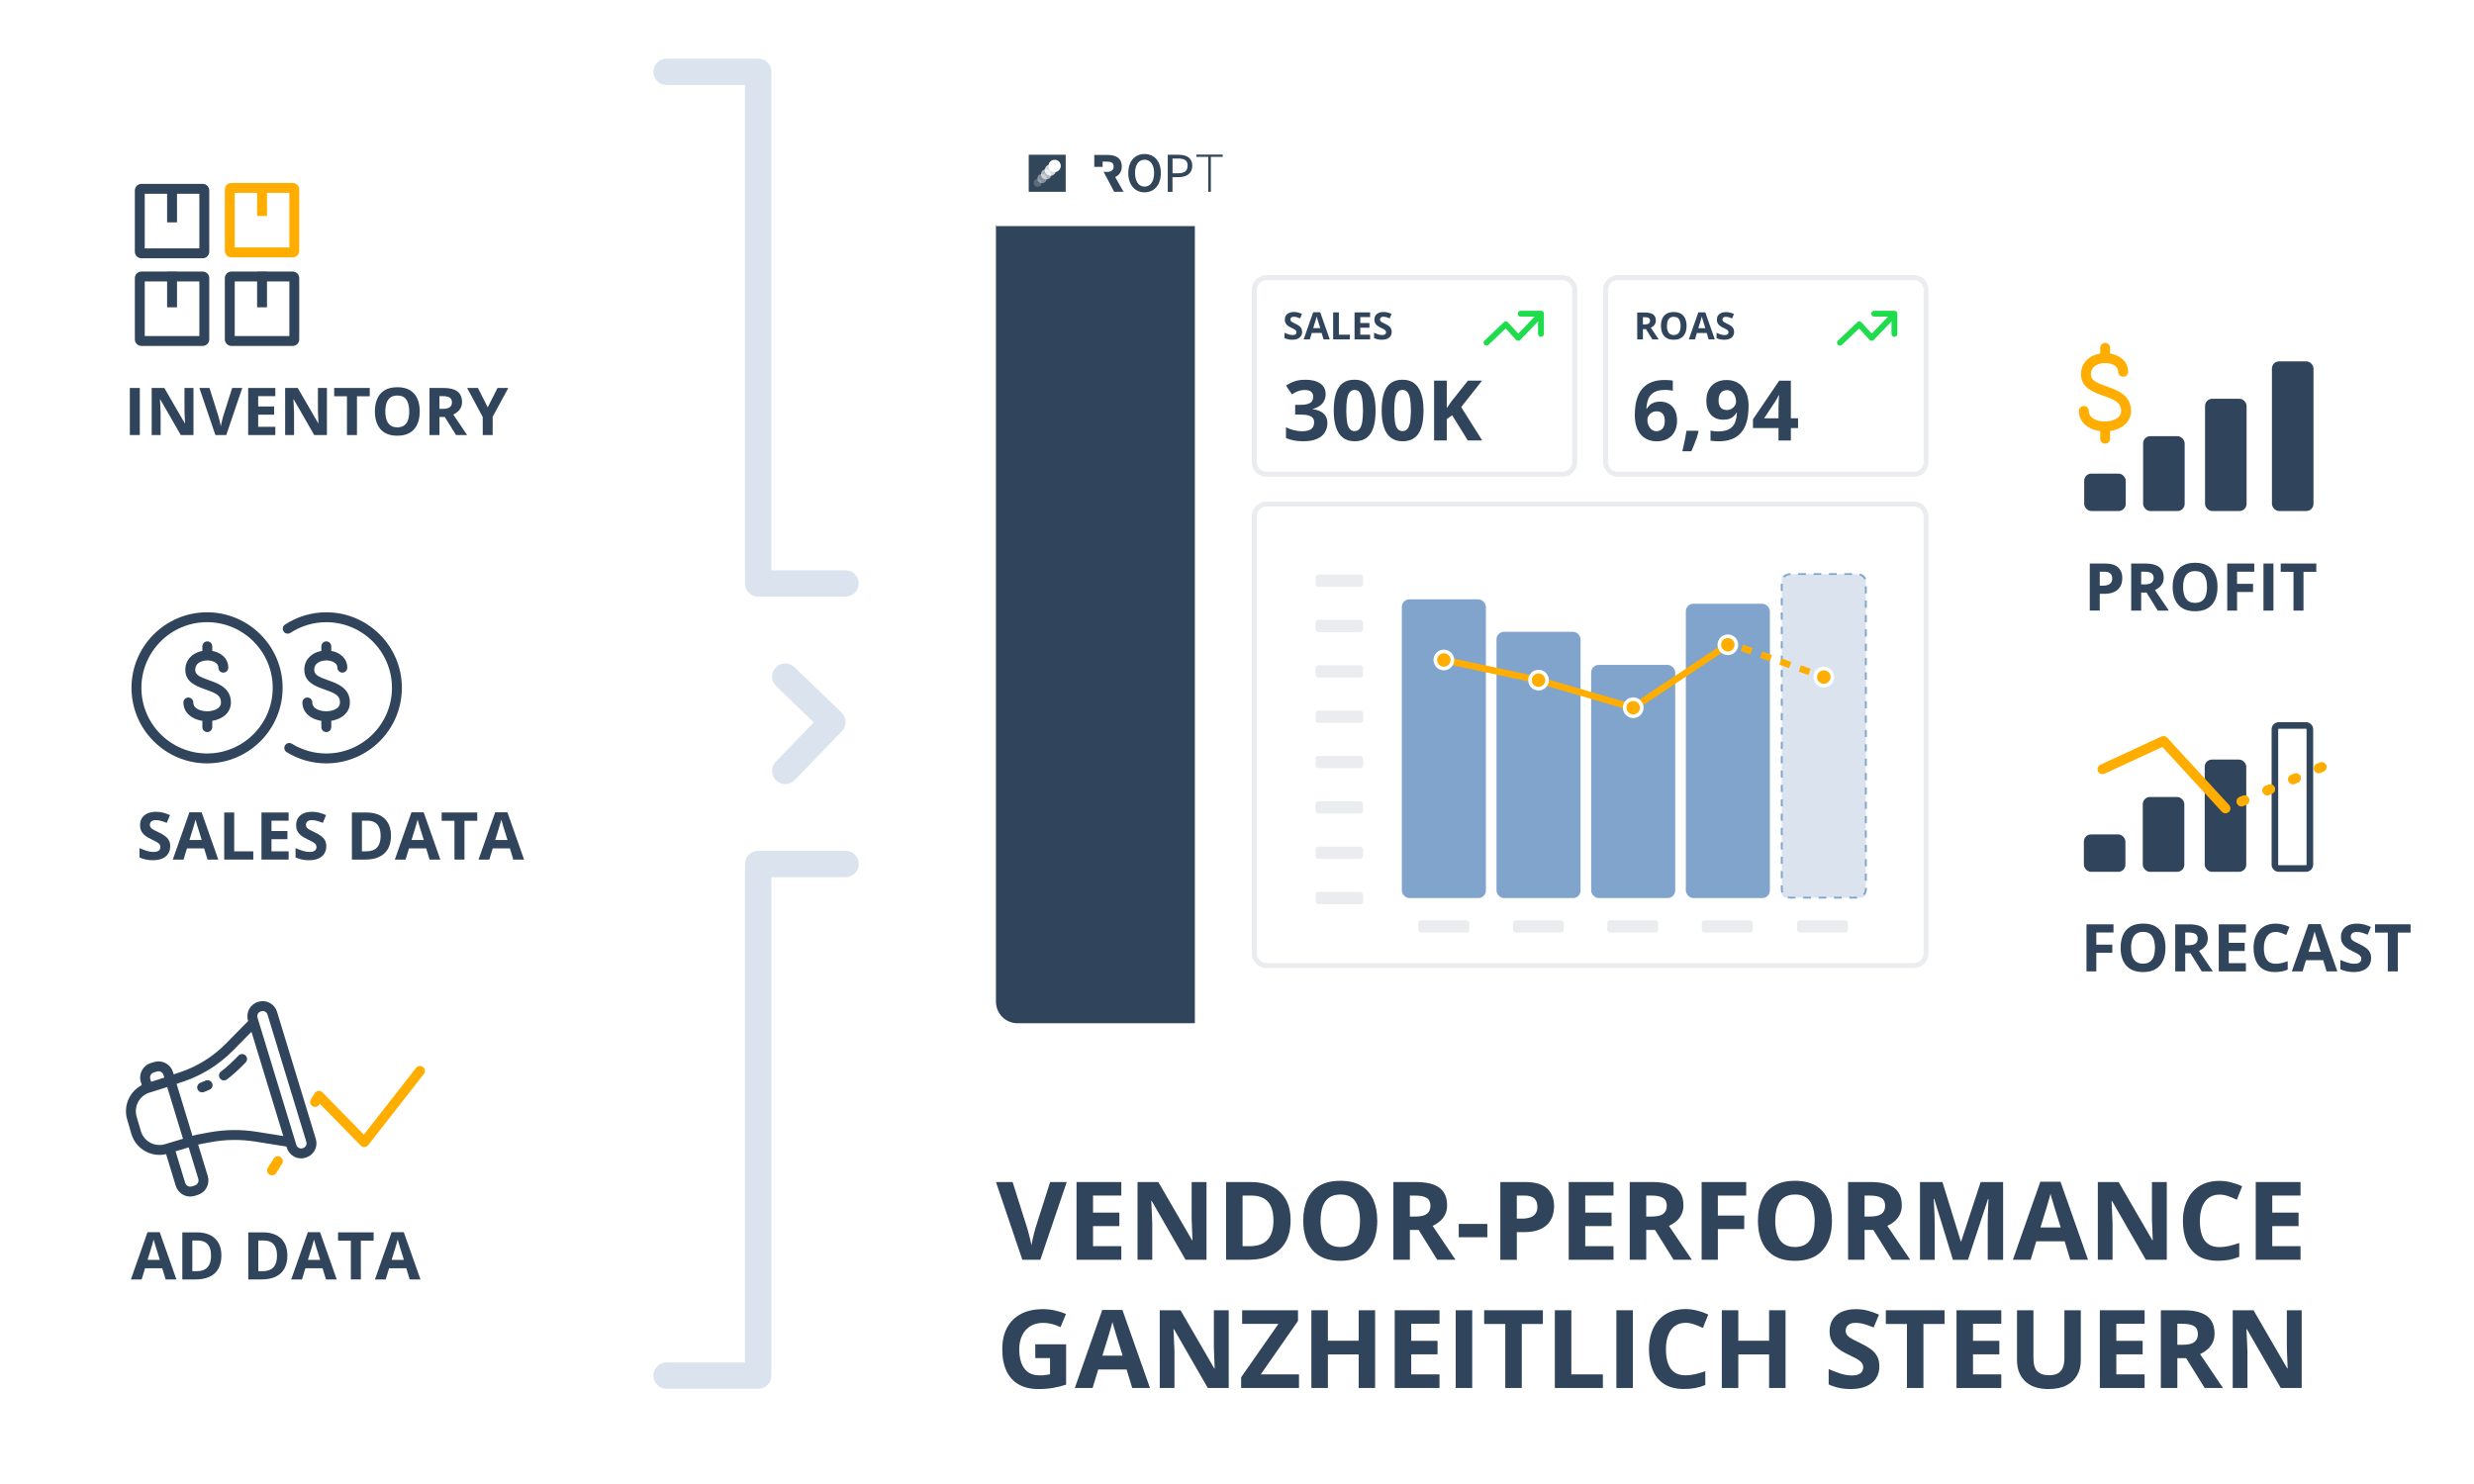 <?xml version="1.0" encoding="UTF-8"?><svg id="Ebene_1" xmlns="http://www.w3.org/2000/svg" width="1500" height="900" xmlns:xlink="http://www.w3.org/1999/xlink" viewBox="0 0 1500 900"><defs><style>.cls-1{opacity:.8;}.cls-1,.cls-2,.cls-3,.cls-4,.cls-5,.cls-6,.cls-7,.cls-8,.cls-9,.cls-10,.cls-11,.cls-12,.cls-13,.cls-14,.cls-15,.cls-16,.cls-17{stroke-width:0px;}.cls-1,.cls-3,.cls-4,.cls-5,.cls-7,.cls-10,.cls-11,.cls-12,.cls-14,.cls-16{fill:#fff;}.cls-1,.cls-4,.cls-12,.cls-14{isolation:isolate;}.cls-2{fill:#dbe4ee;}.cls-3{filter:url(#drop-shadow-10);}.cls-4{opacity:.6;}.cls-5{filter:url(#drop-shadow-29);}.cls-6{fill:#30445c;}.cls-8{fill:#1edc4c;}.cls-9{fill:#ffad00;}.cls-10{filter:url(#drop-shadow-28);}.cls-11{filter:url(#drop-shadow-30);}.cls-12{opacity:.2;}.cls-13{fill:#81a4cd;}.cls-14{opacity:.4;}.cls-15{fill:#eaecef;}.cls-16{filter:url(#drop-shadow-9);}.cls-17{fill:#32465a;}</style><filter id="drop-shadow-9" filterUnits="userSpaceOnUse"><feOffset dx="3" dy="3"/><feGaussianBlur result="blur" stdDeviation="18"/><feFlood flood-color="#000" flood-opacity=".18"/><feComposite in2="blur" operator="in"/><feComposite in="SourceGraphic"/></filter><filter id="drop-shadow-10" filterUnits="userSpaceOnUse"><feOffset dx="0" dy="1"/><feGaussianBlur result="blur-2" stdDeviation="1"/><feFlood flood-color="#000" flood-opacity=".1"/><feComposite in2="blur-2" operator="in"/><feComposite in="SourceGraphic"/></filter><filter id="drop-shadow-28" filterUnits="userSpaceOnUse"><feOffset dx="3" dy="3"/><feGaussianBlur result="blur-3" stdDeviation="9"/><feFlood flood-color="#000" flood-opacity=".18"/><feComposite in2="blur-3" operator="in"/><feComposite in="SourceGraphic"/></filter><filter id="drop-shadow-29" filterUnits="userSpaceOnUse"><feOffset dx="3" dy="3"/><feGaussianBlur result="blur-4" stdDeviation="9"/><feFlood flood-color="#000" flood-opacity=".18"/><feComposite in2="blur-4" operator="in"/><feComposite in="SourceGraphic"/></filter><filter id="drop-shadow-30" filterUnits="userSpaceOnUse"><feOffset dx="3" dy="3"/><feGaussianBlur result="blur-5" stdDeviation="9"/><feFlood flood-color="#000" flood-opacity=".18"/><feComposite in2="blur-5" operator="in"/><feComposite in="SourceGraphic"/></filter></defs><rect class="cls-16" x="612.95" y="83.39" width="592.93" height="537.02" rx="13" ry="13"/><path class="cls-6" d="m603.86,136.11h120.59v484.46h-107.52c-7.22,0-13.08-5.86-13.08-13.08V136.11h0Z"/><path class="cls-3" d="m616.37,72.82h576.29c7.3,0,13.22,5.92,13.22,13.22v50.07h-602.07v-50.73c0-6.93,5.63-12.56,12.56-12.56Z"/><rect class="cls-15" x="797.64" y="540.93" width="28.79" height="7.42" rx="1.68" ry="1.68"/><rect class="cls-15" x="860" y="558.14" width="30.84" height="7.42" rx="1.68" ry="1.68"/><rect class="cls-15" x="917.27" y="558.14" width="30.84" height="7.42" rx="1.68" ry="1.68"/><rect class="cls-15" x="974.54" y="558.14" width="30.84" height="7.42" rx="1.68" ry="1.68"/><rect class="cls-15" x="1031.81" y="558.14" width="30.84" height="7.42" rx="1.68" ry="1.68"/><rect class="cls-15" x="1089.59" y="558.14" width="30.84" height="7.42" rx="1.68" ry="1.68"/><rect class="cls-15" x="797.64" y="513.44" width="28.79" height="7.42" rx="1.68" ry="1.68"/><rect class="cls-15" x="797.64" y="485.94" width="28.79" height="7.42" rx="1.68" ry="1.68"/><rect class="cls-15" x="797.64" y="458.44" width="28.79" height="7.42" rx="1.68" ry="1.68"/><rect class="cls-15" x="797.64" y="430.95" width="28.79" height="7.42" rx="1.68" ry="1.68"/><rect class="cls-15" x="797.64" y="403.45" width="28.79" height="7.42" rx="1.68" ry="1.68"/><rect class="cls-15" x="797.64" y="375.95" width="28.79" height="7.42" rx="1.68" ry="1.68"/><rect class="cls-15" x="797.64" y="348.46" width="28.79" height="7.42" rx="1.68" ry="1.68"/><rect class="cls-13" x="849.94" y="363.49" width="50.96" height="181.15" rx="4.54" ry="4.54"/><rect class="cls-13" x="907.34" y="383.17" width="50.96" height="161.48" rx="4.54" ry="4.54"/><rect class="cls-13" x="964.73" y="403.25" width="50.96" height="141.39" rx="4.54" ry="4.54"/><rect class="cls-13" x="1022.13" y="366.17" width="50.96" height="178.47" rx="4.54" ry="4.54"/><rect class="cls-2" x="1080.31" y="348.21" width="50.96" height="196.19" rx="2.58" ry="2.58"/><path class="cls-13" d="m1121.27,544.95v-1.1h4.66l.05.83v.27s-4.71,0-4.71,0Zm-4.66,0h-4.66v-1.1h4.66v1.1Zm-9.33,0h-4.66v-1.1h4.66v1.1Zm-9.33,0h-4.66v-1.1h4.66v1.1Zm-9.33,0h-2.98c-.63,0-1.25-.09-1.84-.27l.36-1.04c.47.14.97.22,1.48.22h2.98v1.1Zm41.89-2.03l-.91-.7c.69-.79,1.08-1.79,1.08-2.81v-.93h1.18v.93c0,1.28-.48,2.52-1.34,3.51Zm-50.37-1.44c-.28-.66-.43-1.35-.43-2.06v-2.45h1.18v2.45c0,.57.11,1.13.34,1.65l-1.09.41Zm51.71-7.35h-1.18v-4.35h1.18v4.35Zm-50.97-1.52h-1.18v-4.35h1.18v4.35Zm50.97-7.19h-1.18v-4.35h1.18v4.35Zm-50.97-1.52h-1.18v-4.35h1.18v4.35Zm50.97-7.19h-1.18v-4.35h1.18v4.35Zm-50.97-1.52h-1.18v-4.35h1.18v4.35Zm50.97-7.19h-1.18v-4.35h1.18v4.35Zm-50.97-1.52h-1.18v-4.35h1.18v4.35Zm50.97-7.19h-1.18v-4.35h1.18v4.35Zm-50.97-1.52h-1.18v-4.35h1.18v4.35Zm50.97-7.19h-1.18v-4.35h1.18v4.35Zm-50.97-1.52h-1.18v-4.35h1.18v4.35Zm50.97-7.19h-1.18v-4.35h1.18v4.35Zm-50.97-1.52h-1.18v-4.35h1.18v4.35Zm50.97-7.19h-1.18v-4.35h1.18v4.35Zm-50.97-1.52h-1.18v-4.35h1.18v4.35Zm50.97-7.19h-1.18v-4.35h1.18v4.35Zm-50.97-1.52h-1.18v-4.35h1.18v4.35Zm50.97-7.19h-1.18v-4.35h1.18v4.35Zm-50.97-1.52h-1.18v-4.35h1.18v4.35Zm50.97-7.19h-1.18v-4.35h1.18v4.35Zm-50.97-1.52h-1.18v-4.35h1.18v4.35Zm50.97-7.19h-1.18v-4.35h1.18v4.35Zm-50.97-1.52h-1.18v-4.35h1.18v4.35Zm50.97-7.19h-1.18v-4.35h1.18v4.35Zm-50.97-1.52h-1.18v-4.35h1.18v4.35Zm50.97-7.19h-1.18v-4.35h1.18v4.35Zm-50.97-1.52h-1.18v-4.35h1.18v4.35Zm50.97-7.19h-1.18v-4.35h1.18v4.35Zm-50.97-1.52h-1.18v-4.35h1.18v4.35Zm50.97-7.19h-1.18v-4.35h1.18v4.35Zm-50.97-1.52h-1.18v-4.35h1.18v4.35Zm50.97-7.19h-1.18v-4.35h1.18v4.35Zm-50.97-1.52h-1.18v-4.35h1.18v4.35Zm50.97-7.19h-1.18v-4.35h1.18v4.35Zm-50.97-1.52h-1.18v-4.35h1.18v4.35Zm50.97-7.19h-1.18v-4.35h1.18v4.35Zm-50.97-1.52h-1.18v-4.35h1.18v4.35Zm50.97-7.19h-1.18v-4.35h1.18v4.35Zm-50.97-1.52h-1.18v-4.35h1.18v4.35Zm50.97-7.19h-1.18v-4.35h1.18v4.35Zm-50.97-1.52h-1.18v-4.35h1.18v4.35Zm49.44-6.93c-.53-1.22-1.61-2.15-2.95-2.55l.36-1.04c1.67.5,3.01,1.66,3.68,3.18l-1.09.42Zm-48.35-1.15l-.9-.7c1.12-1.26,2.77-1.99,4.53-2v1.1c-1.4,0-2.72.59-3.63,1.61Zm40.94-1.61h-4.66v-1.1h4.66v1.1Zm-9.33,0h-4.66v-1.1h4.66v1.1Zm-9.33,0h-4.66v-1.1h4.66v1.1Zm-9.33,0h-4.66v-1.1h4.66v1.1Z"/><path class="cls-15" d="m947.36,289.14h-179.45c-4.91,0-8.91-4-8.91-8.91v-104.46c0-4.91,4-8.91,8.91-8.91h179.45c4.91,0,8.91,4,8.91,8.91v104.46c0,4.91-4,8.91-8.91,8.91Zm-179.45-119.26c-3.25,0-5.89,2.64-5.89,5.89v104.46c0,3.25,2.64,5.89,5.89,5.89h179.45c3.25,0,5.89-2.64,5.89-5.89v-104.46c0-3.25-2.64-5.89-5.89-5.89h-179.45Z"/><path class="cls-15" d="m1160.37,289.14h-179.45c-4.91,0-8.91-4-8.91-8.91v-104.46c0-4.91,4-8.91,8.91-8.91h179.45c4.91,0,8.91,4,8.91,8.91v104.46c0,4.91-4,8.91-8.91,8.91Zm-179.45-119.26c-3.25,0-5.89,2.64-5.89,5.89v104.46c0,3.25,2.64,5.89,5.89,5.89h179.45c3.25,0,5.89-2.64,5.89-5.89v-104.46c0-3.25-2.64-5.89-5.89-5.89h-179.45Z"/><path class="cls-15" d="m1160.37,587.09h-392.45c-4.91,0-8.91-4-8.91-8.91v-265.09c0-4.91,4-8.91,8.91-8.91h392.45c4.91,0,8.91,4,8.91,8.91v265.09c0,4.91-4,8.91-8.91,8.91Zm-392.45-279.89c-3.25,0-5.89,2.64-5.89,5.89v265.09c0,3.25,2.64,5.89,5.89,5.89h392.45c3.25,0,5.89-2.64,5.89-5.89v-265.09c0-3.25-2.64-5.89-5.89-5.89h-392.45Z"/><polygon class="cls-9" points="990.55 431.41 932.25 414.41 875 402.23 875.84 398.28 933.24 410.51 989.88 427.01 1046.5 389.35 1048.73 392.71 990.55 431.41"/><rect class="cls-9" x="1102.36" y="408.58" width="4.03" height="3.02" transform="translate(346.97 1312.39) rotate(-70.36)"/><path class="cls-9" d="m1096.42,409.39l-5.85-2.09,1.35-3.79,5.85,2.09-1.35,3.79Zm-11.71-4.18l-5.85-2.09,1.35-3.79,5.85,2.09-1.35,3.79Zm-11.71-4.18l-5.85-2.09,1.35-3.79,5.85,2.09-1.35,3.79Zm-11.71-4.18l-5.85-2.09,1.35-3.79,5.85,2.09-1.35,3.79Z"/><rect class="cls-9" x="1046.83" y="388.77" width="4.03" height="3.02" transform="translate(328.76 1246.94) rotate(-70.36)"/><circle class="cls-9" cx="875.42" cy="400.25" r="5.17"/><path class="cls-7" d="m875.42,406.52c-3.46,0-6.27-2.81-6.27-6.27s2.81-6.27,6.27-6.27,6.27,2.81,6.27,6.27-2.81,6.27-6.27,6.27Zm0-10.34c-2.25,0-4.08,1.83-4.08,4.07s1.83,4.08,4.08,4.08,4.07-1.83,4.07-4.08-1.83-4.07-4.07-4.07Z"/><circle class="cls-9" cx="932.82" cy="412.48" r="5.17"/><path class="cls-7" d="m932.82,418.75c-3.46,0-6.27-2.81-6.27-6.27s2.81-6.27,6.27-6.27,6.27,2.81,6.27,6.27-2.81,6.27-6.27,6.27Zm0-10.34c-2.25,0-4.07,1.83-4.07,4.08s1.83,4.07,4.07,4.07,4.08-1.83,4.08-4.07-1.83-4.08-4.08-4.08Z"/><circle class="cls-9" cx="990.22" cy="429.21" r="5.17"/><path class="cls-7" d="m990.22,435.48c-3.46,0-6.27-2.81-6.27-6.27s2.81-6.27,6.27-6.27,6.27,2.81,6.27,6.27-2.81,6.27-6.27,6.27Zm0-10.34c-2.25,0-4.07,1.83-4.07,4.08s1.83,4.07,4.07,4.07,4.08-1.83,4.08-4.07-1.83-4.08-4.08-4.08Z"/><circle class="cls-9" cx="1047.61" cy="391.03" r="5.17"/><path class="cls-7" d="m1047.61,397.3c-3.46,0-6.27-2.81-6.27-6.27s2.81-6.27,6.27-6.27,6.27,2.81,6.27,6.27-2.81,6.27-6.27,6.27Zm0-10.34c-2.25,0-4.08,1.83-4.08,4.07s1.83,4.08,4.08,4.08,4.07-1.83,4.07-4.08-1.83-4.07-4.07-4.07Z"/><circle class="cls-9" cx="1105.79" cy="410.6" r="5.17"/><path class="cls-7" d="m1105.79,416.87c-3.46,0-6.27-2.81-6.27-6.27s2.81-6.27,6.27-6.27,6.27,2.81,6.27,6.27-2.81,6.27-6.27,6.27Zm0-10.34c-2.25,0-4.07,1.83-4.07,4.08s1.83,4.07,4.07,4.07,4.08-1.83,4.08-4.07-1.83-4.08-4.08-4.08Z"/><path class="cls-6" d="m997.41,189.51c1.48,0,2.7.18,3.67.54.96.36,1.68.9,2.15,1.62.47.72.7,1.63.7,2.74,0,.75-.14,1.4-.42,1.96-.28.56-.66,1.03-1.12,1.42-.46.39-.96.7-1.5.95l4.8,7.12h-3.84l-3.9-6.27h-1.84v6.27h-3.46v-16.33h4.76Zm-.25,2.84h-1.05v4.41h1.12c1.15,0,1.97-.19,2.46-.58.5-.38.74-.95.74-1.69s-.27-1.33-.8-1.65c-.53-.33-1.36-.49-2.47-.49Z"/><path class="cls-6" d="m1022.58,197.65c0,1.26-.16,2.4-.47,3.43s-.79,1.92-1.42,2.66c-.64.75-1.44,1.32-2.42,1.72s-2.13.6-3.46.6-2.49-.2-3.46-.6-1.78-.97-2.42-1.72c-.64-.74-1.11-1.63-1.42-2.67s-.47-2.19-.47-3.45c0-1.69.28-3.16.83-4.42.56-1.26,1.41-2.23,2.56-2.92,1.16-.69,2.62-1.04,4.4-1.04s3.23.35,4.37,1.04,1.99,1.67,2.55,2.93c.55,1.26.83,2.74.83,4.44Zm-11.92,0c0,1.14.14,2.12.43,2.94s.73,1.46,1.35,1.9c.61.44,1.4.67,2.37.67s1.78-.22,2.39-.67c.61-.44,1.06-1.08,1.34-1.9.28-.82.42-1.8.42-2.94,0-1.71-.32-3.06-.96-4.05-.64-.98-1.7-1.47-3.16-1.47-.98,0-1.77.22-2.38.67-.62.44-1.07,1.08-1.35,1.9s-.43,1.81-.43,2.96Z"/><path class="cls-6" d="m1035.97,205.84l-1.18-3.89h-5.95l-1.18,3.89h-3.73l5.76-16.4h4.23l5.79,16.4h-3.73Zm-2.01-6.79l-1.18-3.8c-.07-.25-.17-.58-.3-.98-.12-.4-.25-.8-.37-1.22-.12-.41-.22-.77-.3-1.08-.07.3-.18.68-.31,1.13-.13.45-.25.88-.37,1.28-.12.4-.21.69-.26.86l-1.17,3.8h4.26Z"/><path class="cls-6" d="m1051.39,201.31c0,.97-.24,1.81-.7,2.52-.47.71-1.15,1.27-2.05,1.65-.9.39-1.99.58-3.27.58-.57,0-1.12-.04-1.66-.11s-1.06-.18-1.55-.33c-.5-.14-.97-.33-1.41-.54v-3.22c.78.34,1.58.65,2.41.93.83.27,1.66.41,2.48.41.57,0,1.02-.07,1.37-.22.35-.15.6-.35.75-.62.16-.26.24-.56.24-.89,0-.41-.14-.76-.41-1.05-.28-.29-.65-.56-1.13-.82-.48-.25-1.02-.52-1.63-.82-.38-.18-.79-.4-1.24-.65-.45-.26-.87-.57-1.27-.94s-.73-.83-.99-1.36c-.26-.53-.39-1.17-.39-1.92,0-.98.22-1.81.67-2.5.45-.69,1.09-1.22,1.91-1.59.83-.37,1.81-.55,2.94-.55.85,0,1.66.1,2.43.3s1.58.48,2.42.85l-1.12,2.69c-.75-.3-1.43-.54-2.02-.71-.6-.17-1.2-.25-1.82-.25-.43,0-.8.07-1.11.21-.31.14-.54.33-.69.58s-.24.54-.24.87c0,.39.11.71.34.98.23.26.57.52,1.03.77.46.24,1.03.53,1.71.86.83.39,1.55.81,2.14,1.23s1.05.93,1.37,1.51c.32.58.48,1.29.48,2.15Z"/><path class="cls-6" d="m991.19,251.73c0-2.08.15-4.15.46-6.19.31-2.04.84-3.97,1.6-5.78.76-1.81,1.83-3.41,3.2-4.81,1.37-1.4,3.12-2.5,5.23-3.3,2.12-.8,4.68-1.2,7.69-1.2.71,0,1.54.03,2.49.09.95.06,1.74.15,2.37.29v6.13c-.66-.15-1.37-.27-2.12-.36-.75-.09-1.5-.14-2.25-.14-3.01,0-5.34.48-6.98,1.44-1.65.96-2.8,2.29-3.47,3.98-.67,1.69-1.06,3.67-1.18,5.92h.32c.46-.81,1.05-1.53,1.75-2.16.7-.63,1.56-1.13,2.57-1.5,1.01-.37,2.19-.56,3.55-.56,2.12,0,3.95.45,5.51,1.35,1.55.9,2.75,2.2,3.6,3.91.84,1.7,1.27,3.78,1.27,6.23,0,2.61-.5,4.86-1.51,6.75-1.01,1.89-2.43,3.33-4.28,4.33-1.84,1-4.03,1.5-6.56,1.5-1.85,0-3.58-.32-5.18-.95-1.6-.64-3.01-1.61-4.22-2.91-1.21-1.31-2.15-2.96-2.83-4.95-.68-1.99-1.02-4.35-1.02-7.08Zm13.1,9.77c1.51,0,2.73-.51,3.67-1.54.94-1.02,1.41-2.63,1.41-4.81,0-1.77-.41-3.16-1.23-4.18-.82-1.02-2.05-1.52-3.71-1.52-1.12,0-2.11.25-2.96.76-.85.5-1.51,1.14-1.97,1.91-.46.77-.69,1.56-.69,2.37s.12,1.68.35,2.51c.23.83.58,1.58,1.04,2.26.46.68,1.04,1.22,1.72,1.64.69.41,1.48.62,2.37.62Z"/><path class="cls-6" d="m1029.46,261.23l.37.57c-.3,1.19-.68,2.47-1.15,3.84-.47,1.37-.98,2.74-1.54,4.12-.55,1.37-1.11,2.68-1.67,3.92h-5.46c.33-1.34.65-2.75.97-4.22.31-1.47.61-2.92.88-4.34.27-1.42.49-2.72.66-3.89h6.95Z"/><path class="cls-6" d="m1060.17,246.35c0,2.08-.15,4.15-.46,6.2-.31,2.05-.84,3.98-1.6,5.79-.76,1.81-1.83,3.41-3.2,4.81-1.37,1.4-3.12,2.49-5.23,3.29-2.12.79-4.68,1.19-7.69,1.19-.71,0-1.55-.03-2.51-.09-.96-.06-1.75-.14-2.38-.26v-6.15c.66.17,1.36.29,2.11.38.74.09,1.5.14,2.26.14,3.03,0,5.36-.48,7.01-1.44,1.65-.96,2.8-2.29,3.47-3.99.67-1.7,1.05-3.67,1.15-5.9h-.3c-.48.79-1.05,1.51-1.7,2.15-.65.64-1.48,1.14-2.49,1.51-1.01.37-2.29.56-3.84.56-2.07,0-3.87-.45-5.4-1.35-1.53-.9-2.71-2.21-3.55-3.92-.84-1.71-1.25-3.78-1.25-6.21,0-2.63.5-4.88,1.5-6.76,1-1.88,2.43-3.32,4.28-4.33,1.85-1.01,4.04-1.51,6.55-1.51,1.85,0,3.58.32,5.18.96,1.6.64,3.01,1.61,4.23,2.91,1.22,1.31,2.16,2.96,2.84,4.96.68,2,1.02,4.36,1.02,7.07Zm-13.12-9.75c-1.49,0-2.7.51-3.65,1.54-.94,1.03-1.41,2.63-1.41,4.81,0,1.75.41,3.14,1.22,4.17.81,1.03,2.04,1.54,3.7,1.54,1.14,0,2.13-.25,2.98-.76.84-.5,1.5-1.14,1.97-1.91.47-.77.71-1.56.71-2.37s-.12-1.68-.35-2.51c-.23-.83-.58-1.58-1.04-2.26-.46-.68-1.04-1.22-1.72-1.64-.69-.41-1.48-.62-2.39-.62Z"/><path class="cls-6" d="m1090.18,259.62h-4.37v7.52h-7.49v-7.52h-15.48v-5.33l15.9-23.42h7.07v22.8h4.37v5.95Zm-11.86-5.95v-6.15c0-.58.01-1.27.04-2.06.02-.79.05-1.59.09-2.38.03-.79.07-1.5.11-2.12.04-.62.07-1.05.09-1.3h-.2c-.31.68-.64,1.34-.99,1.97-.35.64-.75,1.3-1.22,2l-6.65,10.05h8.73Z"/><path class="cls-8" d="m1148.6,204.29c-.98,0-1.77-.79-1.77-1.77v-10.52h-10.52c-.98,0-1.77-.79-1.77-1.77s.79-1.77,1.77-1.77h12.29c.98,0,1.77.79,1.77,1.77v12.29c0,.98-.79,1.77-1.77,1.77Z"/><path class="cls-8" d="m1115.58,209.63c-.47,0-.93-.18-1.28-.55-.67-.71-.65-1.83.06-2.5l11.73-11.18c.34-.33.82-.5,1.28-.49.48.02.92.22,1.24.58l6.23,6.84,11.71-12.2c.68-.7,1.79-.73,2.5-.05.7.68.73,1.8.05,2.5l-13.02,13.57c-.34.35-.74.52-1.3.54-.49,0-.95-.22-1.28-.58l-6.29-6.9-10.42,9.93c-.34.33-.78.49-1.22.49Z"/><path class="cls-6" d="m789.49,201.28c0,.97-.24,1.82-.71,2.53-.47.72-1.16,1.27-2.06,1.66-.9.39-1.99.58-3.28.58-.57,0-1.12-.04-1.66-.11-.54-.07-1.06-.18-1.56-.33-.5-.15-.97-.33-1.42-.54v-3.23c.78.34,1.58.66,2.42.93.84.28,1.67.42,2.49.42.57,0,1.02-.07,1.37-.22.35-.15.6-.35.76-.62.16-.26.24-.56.24-.9,0-.41-.14-.76-.42-1.05-.28-.29-.66-.56-1.14-.82s-1.03-.53-1.63-.82c-.38-.18-.8-.4-1.25-.66s-.87-.57-1.28-.95c-.4-.37-.73-.83-.99-1.36-.26-.54-.39-1.18-.39-1.92,0-.98.22-1.82.67-2.51.45-.69,1.09-1.23,1.92-1.6.83-.37,1.82-.55,2.95-.55.85,0,1.67.1,2.44.3s1.58.48,2.43.86l-1.12,2.7c-.76-.31-1.43-.54-2.03-.71-.6-.17-1.21-.25-1.83-.25-.43,0-.8.07-1.11.21-.31.14-.54.33-.69.58s-.24.54-.24.87c0,.39.11.71.34.98s.57.52,1.03.77c.46.25,1.03.53,1.72.86.84.4,1.55.81,2.15,1.24.59.43,1.05.93,1.37,1.51.32.58.48,1.3.48,2.16Z"/><path class="cls-6" d="m802.5,205.84l-1.19-3.9h-5.98l-1.19,3.9h-3.74l5.79-16.46h4.25l5.81,16.46h-3.74Zm-2.02-6.82l-1.19-3.81c-.07-.25-.17-.58-.3-.98s-.25-.81-.37-1.22-.22-.78-.3-1.08c-.07.31-.18.69-.31,1.14-.13.45-.26.88-.38,1.28-.12.4-.2.69-.26.86l-1.18,3.81h4.27Z"/><path class="cls-6" d="m808.3,205.84v-16.39h3.47v13.52h6.65v2.87h-10.12Z"/><path class="cls-6" d="m830.71,205.84h-9.44v-16.39h9.44v2.85h-5.96v3.6h5.55v2.85h-5.55v4.23h5.96v2.87Z"/><path class="cls-6" d="m843.8,201.28c0,.97-.24,1.82-.71,2.53-.47.72-1.16,1.27-2.06,1.66-.9.39-1.99.58-3.28.58-.57,0-1.12-.04-1.66-.11-.54-.07-1.06-.18-1.56-.33-.5-.15-.97-.33-1.42-.54v-3.23c.78.34,1.58.66,2.42.93.84.28,1.67.42,2.49.42.57,0,1.02-.07,1.37-.22.35-.15.6-.35.76-.62.16-.26.24-.56.24-.9,0-.41-.14-.76-.42-1.05-.28-.29-.66-.56-1.14-.82s-1.03-.53-1.63-.82c-.38-.18-.8-.4-1.25-.66s-.87-.57-1.28-.95c-.4-.37-.73-.83-.99-1.36-.26-.54-.39-1.18-.39-1.92,0-.98.22-1.82.67-2.51.45-.69,1.09-1.23,1.92-1.6.83-.37,1.82-.55,2.95-.55.85,0,1.67.1,2.44.3s1.58.48,2.43.86l-1.12,2.7c-.76-.31-1.43-.54-2.03-.71-.6-.17-1.21-.25-1.83-.25-.43,0-.8.07-1.11.21-.31.14-.54.33-.69.58s-.24.54-.24.87c0,.39.11.71.34.98s.57.52,1.03.77c.46.25,1.03.53,1.72.86.84.4,1.55.81,2.15,1.24.59.43,1.05.93,1.37,1.51.32.58.48,1.3.48,2.16Z"/><path class="cls-8" d="m934.3,204.29c-.98,0-1.77-.79-1.77-1.77v-10.52h-10.52c-.98,0-1.77-.79-1.77-1.77s.79-1.77,1.77-1.77h12.29c.98,0,1.77.79,1.77,1.77v12.29c0,.98-.79,1.77-1.77,1.77Z"/><path class="cls-8" d="m901.27,209.63c-.47,0-.93-.18-1.28-.55-.67-.71-.65-1.83.06-2.5l11.73-11.18c.34-.33.82-.5,1.28-.49.48.02.92.22,1.24.58l6.23,6.84,11.71-12.2c.68-.7,1.79-.73,2.5-.05.7.68.73,1.8.05,2.5l-13.02,13.57c-.34.35-.74.52-1.3.54-.49,0-.95-.22-1.28-.58l-6.29-6.9-10.42,9.93c-.34.33-.78.49-1.22.49Z"/><path class="cls-6" d="m803.74,238.96c0,1.67-.35,3.12-1.04,4.34s-1.63,2.22-2.82,3c-1.18.78-2.51,1.35-3.98,1.71v.15c2.91.36,5.12,1.26,6.64,2.68,1.51,1.42,2.27,3.32,2.27,5.71,0,2.12-.52,4.01-1.55,5.68-1.03,1.67-2.63,2.99-4.78,3.95-2.15.96-4.92,1.44-8.31,1.44-2,0-3.87-.16-5.59-.48-1.73-.32-3.35-.81-4.88-1.48v-6.53c1.55.79,3.18,1.39,4.89,1.8s3.29.61,4.76.61c2.75,0,4.67-.48,5.77-1.43,1.1-.95,1.65-2.29,1.65-4.01,0-1.01-.26-1.86-.77-2.56-.51-.69-1.4-1.23-2.67-1.59-1.27-.36-3.03-.54-5.3-.54h-2.76v-5.88h2.81c2.23,0,3.93-.21,5.1-.63,1.17-.42,1.96-1,2.38-1.74.42-.74.63-1.58.63-2.52,0-1.29-.4-2.3-1.19-3.03-.79-.73-2.12-1.09-3.97-1.09-1.16,0-2.21.15-3.16.43-.95.29-1.81.64-2.57,1.04s-1.43.8-2.01,1.18l-3.55-5.29c1.42-1.03,3.09-1.88,5-2.56,1.91-.68,4.19-1.02,6.84-1.02,3.74,0,6.7.75,8.89,2.26,2.18,1.51,3.28,3.63,3.28,6.38Z"/><path class="cls-6" d="m834.01,248.98c0,2.93-.23,5.54-.68,7.84-.46,2.3-1.18,4.25-2.18,5.86-1,1.61-2.31,2.83-3.93,3.67s-3.59,1.26-5.91,1.26c-2.91,0-5.3-.74-7.17-2.22-1.87-1.48-3.25-3.61-4.14-6.4-.89-2.79-1.34-6.13-1.34-10.01s.41-7.28,1.23-10.06,2.15-4.93,4.01-6.41,4.33-2.23,7.42-2.23c2.9,0,5.28.74,7.16,2.22,1.88,1.48,3.27,3.62,4.18,6.4.91,2.79,1.37,6.15,1.37,10.09Zm-17.74,0c0,2.76.15,5.07.46,6.91.3,1.85.82,3.23,1.55,4.16.73.93,1.74,1.39,3.03,1.39s2.28-.46,3.02-1.38c.74-.92,1.26-2.3,1.58-4.14.31-1.84.47-4.16.47-6.93s-.16-5.07-.47-6.92c-.31-1.85-.84-3.25-1.58-4.18-.74-.93-1.74-1.4-3.02-1.4s-2.3.47-3.03,1.4c-.73.94-1.25,2.33-1.55,4.18-.31,1.85-.46,4.16-.46,6.92Z"/><path class="cls-6" d="m863.07,248.98c0,2.93-.23,5.54-.68,7.84-.46,2.3-1.18,4.25-2.18,5.86-1,1.61-2.31,2.83-3.93,3.67s-3.59,1.26-5.91,1.26c-2.91,0-5.3-.74-7.17-2.22-1.87-1.48-3.25-3.61-4.14-6.4-.89-2.79-1.34-6.13-1.34-10.01s.41-7.28,1.23-10.06,2.15-4.93,4.01-6.41,4.33-2.23,7.42-2.23c2.9,0,5.28.74,7.16,2.22,1.88,1.48,3.27,3.62,4.18,6.4.91,2.79,1.37,6.15,1.37,10.09Zm-17.74,0c0,2.76.15,5.07.46,6.91.3,1.85.82,3.23,1.55,4.16s1.74,1.39,3.03,1.39,2.28-.46,3.02-1.38c.74-.92,1.26-2.3,1.58-4.14.31-1.84.47-4.16.47-6.93s-.16-5.07-.47-6.92c-.31-1.85-.84-3.25-1.58-4.18-.74-.93-1.74-1.4-3.02-1.4s-2.3.47-3.03,1.4c-.73.94-1.25,2.33-1.55,4.18-.31,1.85-.46,4.16-.46,6.92Z"/><path class="cls-6" d="m898.67,267.12h-8.73l-9.5-15.29-3.25,2.33v12.95h-7.69v-36.28h7.69v16.6c.51-.71,1.02-1.42,1.51-2.13.5-.71,1-1.42,1.51-2.13l9.83-12.33h8.54l-12.66,16.06,12.75,20.22Z"/><path class="cls-6" d="m646.78,716.87l-16.02,47.14h-10.9l-15.99-47.14h10.09l8.87,28.05c.15.47.4,1.36.74,2.66s.69,2.68,1.05,4.13.6,2.65.73,3.59c.13-.95.36-2.14.69-3.58.33-1.44.67-2.81,1-4.11s.58-2.2.73-2.69l8.93-28.05h10.09Z"/><path class="cls-6" d="m679.86,764.01h-27.15v-47.14h27.15v8.19h-17.15v10.35h15.96v8.19h-15.96v12.16h17.15v8.25Z"/><path class="cls-6" d="m731.51,764.01h-12.7l-20.51-35.66h-.29c.08,1.48.16,2.98.23,4.48s.13,3,.19,4.5.13,2.99.19,4.5v22.18h-8.93v-47.14h12.61l20.47,35.31h.23c-.04-1.46-.1-2.91-.16-4.35-.06-1.44-.12-2.88-.18-4.32-.05-1.44-.1-2.88-.15-4.32v-22.31h9v47.14Z"/><path class="cls-6" d="m782.49,739.99c0,5.31-1.02,9.74-3.05,13.3-2.03,3.56-4.97,6.23-8.82,8.03s-8.48,2.69-13.9,2.69h-13.35v-47.14h14.8c4.94,0,9.23.88,12.87,2.63s6.45,4.34,8.45,7.77c2,3.43,3,7.67,3,12.72Zm-10.38.26c0-3.48-.51-6.35-1.53-8.59-1.02-2.25-2.53-3.91-4.51-4.98s-4.44-1.61-7.37-1.61h-5.32v30.7h4.29c4.88,0,8.51-1.3,10.88-3.9,2.38-2.6,3.56-6.47,3.56-11.61Z"/><path class="cls-6" d="m835.05,740.37c0,3.63-.45,6.94-1.35,9.92-.9,2.98-2.27,5.54-4.11,7.69s-4.17,3.8-6.98,4.95c-2.82,1.15-6.15,1.72-10,1.72s-7.18-.58-10-1.72c-2.82-1.15-5.14-2.8-6.98-4.95s-3.21-4.72-4.11-7.71c-.9-2.99-1.35-6.31-1.35-9.96,0-4.88.8-9.13,2.4-12.75,1.6-3.62,4.07-6.43,7.4-8.43,3.33-2,7.57-3,12.7-3s9.32,1,12.62,3c3.3,2,5.75,4.82,7.35,8.45,1.6,3.63,2.4,7.9,2.4,12.8Zm-34.4,0c0,3.29.41,6.12,1.24,8.5.83,2.38,2.12,4.2,3.89,5.48,1.76,1.28,4.04,1.92,6.83,1.92s5.14-.64,6.9-1.92c1.76-1.28,3.05-3.11,3.85-5.48.81-2.38,1.21-5.21,1.21-8.5,0-4.94-.92-8.83-2.77-11.67-1.85-2.84-4.89-4.26-9.12-4.26-2.82,0-5.11.64-6.88,1.92-1.77,1.28-3.07,3.11-3.9,5.48-.83,2.38-1.24,5.22-1.24,8.53Z"/><path class="cls-6" d="m858.55,716.87c4.28,0,7.81.52,10.59,1.55,2.78,1.03,4.85,2.59,6.21,4.68s2.03,4.72,2.03,7.9c0,2.15-.41,4.03-1.23,5.64-.82,1.61-1.89,2.98-3.22,4.09-1.33,1.12-2.77,2.03-4.32,2.74l13.87,20.54h-11.09l-11.25-18.09h-5.32v18.09h-10v-47.14h13.74Zm-.71,8.19h-3.03v12.74h3.22c3.31,0,5.68-.55,7.11-1.66,1.43-1.11,2.14-2.74,2.14-4.88s-.77-3.83-2.31-4.77c-1.54-.95-3.92-1.42-7.14-1.42Z"/><path class="cls-6" d="m884.45,750.34v-8.06h17.32v8.06h-17.32Z"/><path class="cls-6" d="m924.72,716.87c6.08,0,10.52,1.31,13.32,3.92,2.79,2.61,4.19,6.21,4.19,10.79,0,2.06-.31,4.04-.93,5.92-.62,1.88-1.64,3.55-3.05,5.01-1.41,1.46-3.28,2.62-5.63,3.47-2.34.85-5.23,1.27-8.67,1.27h-4.29v16.77h-10v-47.14h15.06Zm-.52,8.19h-4.55v13.99h3.29c1.87,0,3.49-.25,4.87-.74,1.38-.49,2.44-1.27,3.19-2.32.75-1.05,1.13-2.41,1.13-4.06,0-2.32-.65-4.05-1.94-5.17-1.29-1.13-3.29-1.69-6-1.69Z"/><path class="cls-6" d="m978.28,764.01h-27.15v-47.14h27.15v8.19h-17.15v10.35h15.96v8.19h-15.96v12.16h17.15v8.25Z"/><path class="cls-6" d="m1001.85,716.87c4.28,0,7.81.52,10.59,1.55,2.78,1.03,4.85,2.59,6.21,4.68s2.03,4.72,2.03,7.9c0,2.15-.41,4.03-1.23,5.64-.82,1.61-1.89,2.98-3.22,4.09-1.33,1.12-2.77,2.03-4.32,2.74l13.87,20.54h-11.09l-11.25-18.09h-5.32v18.09h-10v-47.14h13.74Zm-.71,8.19h-3.03v12.74h3.22c3.31,0,5.68-.55,7.11-1.66,1.43-1.11,2.14-2.74,2.14-4.88s-.77-3.83-2.31-4.77c-1.54-.95-3.92-1.42-7.14-1.42Z"/><path class="cls-6" d="m1041.54,764.01h-9.83v-47.14h27.02v8.19h-17.19v12.16h15.99v8.16h-15.99v18.64Z"/><path class="cls-6" d="m1110.73,740.37c0,3.63-.45,6.94-1.35,9.92-.9,2.98-2.27,5.54-4.11,7.69s-4.17,3.8-6.98,4.95c-2.82,1.15-6.15,1.72-10,1.72s-7.18-.58-10-1.72c-2.82-1.15-5.14-2.8-6.98-4.95s-3.21-4.72-4.11-7.71c-.9-2.99-1.35-6.31-1.35-9.96,0-4.88.8-9.13,2.4-12.75,1.6-3.62,4.07-6.43,7.4-8.43,3.33-2,7.57-3,12.7-3s9.32,1,12.62,3c3.3,2,5.75,4.82,7.35,8.45,1.6,3.63,2.4,7.9,2.4,12.8Zm-34.4,0c0,3.29.41,6.12,1.24,8.5.83,2.38,2.12,4.2,3.89,5.48,1.76,1.28,4.04,1.92,6.83,1.92s5.14-.64,6.9-1.92c1.76-1.28,3.05-3.11,3.85-5.48.81-2.38,1.21-5.21,1.21-8.5,0-4.94-.92-8.83-2.77-11.67-1.85-2.84-4.89-4.26-9.12-4.26-2.82,0-5.11.64-6.88,1.92-1.77,1.28-3.07,3.11-3.9,5.48-.83,2.38-1.24,5.22-1.24,8.53Z"/><path class="cls-6" d="m1134.24,716.87c4.28,0,7.81.52,10.59,1.55,2.78,1.03,4.85,2.59,6.21,4.68s2.03,4.72,2.03,7.9c0,2.15-.41,4.03-1.23,5.64-.82,1.61-1.89,2.98-3.22,4.09-1.33,1.12-2.77,2.03-4.32,2.74l13.87,20.54h-11.09l-11.25-18.09h-5.32v18.09h-10v-47.14h13.74Zm-.71,8.19h-3.03v12.74h3.22c3.31,0,5.68-.55,7.11-1.66,1.43-1.11,2.14-2.74,2.14-4.88s-.77-3.83-2.31-4.77c-1.54-.95-3.92-1.42-7.14-1.42Z"/><path class="cls-6" d="m1184.06,764.01l-11.35-36.98h-.29c.04.88.11,2.21.21,3.98s.19,3.66.27,5.66.13,3.8.13,5.42v21.93h-8.93v-47.14h13.61l11.16,36.05h.19l11.83-36.05h13.61v47.14h-9.32v-22.31c0-1.48.03-3.19.08-5.13s.12-3.78.21-5.53c.09-1.75.15-3.07.19-3.95h-.29l-12.16,36.92h-9.16Z"/><path class="cls-6" d="m1255.22,764.01l-3.42-11.22h-17.19l-3.42,11.22h-10.77l16.64-47.33h12.22l16.7,47.33h-10.77Zm-5.8-19.6l-3.42-10.96c-.21-.73-.5-1.67-.85-2.82-.35-1.15-.71-2.32-1.06-3.51-.35-1.19-.64-2.23-.85-3.11-.21.88-.51,1.97-.89,3.27-.38,1.3-.74,2.53-1.08,3.69s-.59,1.99-.74,2.48l-3.39,10.96h12.29Z"/><path class="cls-6" d="m1313.74,764.01h-12.7l-20.51-35.66h-.29c.08,1.48.16,2.98.23,4.48s.13,3,.19,4.5.13,2.99.19,4.5v22.18h-8.93v-47.14h12.61l20.47,35.31h.23c-.04-1.46-.1-2.91-.16-4.35-.06-1.44-.12-2.88-.18-4.32-.05-1.44-.1-2.88-.15-4.32v-22.31h9v47.14Z"/><path class="cls-6" d="m1345.63,724.51c-1.91,0-3.61.37-5.08,1.11-1.47.74-2.71,1.81-3.71,3.21-1,1.4-1.76,3.08-2.27,5.06s-.77,4.2-.77,6.67c0,3.33.41,6.17,1.24,8.53.83,2.35,2.11,4.15,3.85,5.38,1.74,1.24,3.99,1.85,6.74,1.85,1.91,0,3.83-.21,5.76-.65,1.92-.43,4.01-1.04,6.27-1.84v8.38c-2.09.86-4.14,1.48-6.16,1.85-2.02.38-4.29.56-6.8.56-4.86,0-8.85-1-11.98-3.01-3.13-2.01-5.44-4.83-6.95-8.45s-2.26-7.85-2.26-12.69c0-3.57.48-6.84,1.45-9.8.97-2.97,2.39-5.54,4.26-7.71s4.18-3.85,6.93-5.03c2.75-1.18,5.91-1.77,9.48-1.77,2.34,0,4.69.3,7.05.89,2.35.59,4.6,1.4,6.75,2.43l-3.22,8.12c-1.76-.84-3.54-1.57-5.32-2.19-1.78-.62-3.54-.94-5.26-.94Z"/><path class="cls-6" d="m1394.83,764.01h-27.15v-47.14h27.15v8.19h-17.15v10.35h15.96v8.19h-15.96v12.16h17.15v8.25Z"/><path class="cls-6" d="m627.69,815.3h18.7v24.44c-2.47.82-5.04,1.47-7.71,1.95-2.67.48-5.69.73-9.06.73-4.69,0-8.66-.92-11.93-2.77-3.27-1.85-5.75-4.58-7.45-8.19-1.7-3.61-2.55-8.05-2.55-13.32,0-4.94.95-9.22,2.85-12.83s4.69-6.41,8.35-8.38c3.67-1.98,8.14-2.97,13.43-2.97,2.49,0,4.95.27,7.38.81,2.43.54,4.63,1.24,6.61,2.1l-3.32,8c-1.44-.73-3.08-1.34-4.93-1.84s-3.78-.74-5.8-.74c-2.9,0-5.42.67-7.56,2s-3.79,3.2-4.96,5.59c-1.17,2.4-1.76,5.22-1.76,8.46,0,3.07.42,5.8,1.26,8.17.84,2.38,2.16,4.24,3.97,5.58,1.81,1.34,4.16,2.02,7.06,2.02,1.42,0,2.62-.07,3.6-.21.98-.14,1.9-.28,2.76-.44v-9.83h-8.93v-8.32Z"/><path class="cls-6" d="m686.47,841.77l-3.42-11.22h-17.19l-3.42,11.22h-10.77l16.64-47.33h12.22l16.7,47.33h-10.77Zm-5.8-19.6l-3.42-10.96c-.21-.73-.5-1.67-.85-2.82-.36-1.15-.71-2.32-1.06-3.51-.36-1.19-.64-2.23-.86-3.11-.21.88-.51,1.97-.89,3.27-.38,1.3-.74,2.53-1.08,3.69s-.59,1.99-.74,2.48l-3.39,10.96h12.29Z"/><path class="cls-6" d="m744.99,841.77h-12.7l-20.51-35.66h-.29c.08,1.48.16,2.98.22,4.48s.13,3,.19,4.5.13,2.99.19,4.5v22.18h-8.93v-47.14h12.61l20.47,35.31h.23c-.04-1.46-.1-2.91-.16-4.35-.06-1.44-.12-2.88-.18-4.32-.05-1.44-.1-2.88-.15-4.32v-22.31h9v47.14Z"/><path class="cls-6" d="m787.59,841.77h-35.08v-6.48l22.6-32.4h-21.99v-8.25h33.86v6.45l-22.57,32.44h23.18v8.25Z"/><path class="cls-6" d="m833.73,841.77h-9.96v-20.35h-18.67v20.35h-10v-47.14h10v18.48h18.67v-18.48h9.96v47.14Z"/><path class="cls-6" d="m872.78,841.77h-27.15v-47.14h27.15v8.19h-17.15v10.35h15.96v8.19h-15.96v12.16h17.15v8.25Z"/><path class="cls-6" d="m882.61,841.77v-47.14h10v47.14h-10Z"/><path class="cls-6" d="m922.66,841.77h-10v-38.82h-12.8v-8.32h35.6v8.32h-12.8v38.82Z"/><path class="cls-6" d="m942.71,841.77v-47.14h10v38.89h19.12v8.25h-29.12Z"/><path class="cls-6" d="m980.02,841.77v-47.14h10v47.14h-10Z"/><path class="cls-6" d="m1021.9,802.27c-1.91,0-3.61.37-5.08,1.11-1.47.74-2.71,1.81-3.71,3.21s-1.76,3.08-2.27,5.06-.77,4.2-.77,6.67c0,3.33.41,6.17,1.24,8.53.83,2.35,2.11,4.15,3.85,5.38,1.74,1.24,3.99,1.85,6.74,1.85,1.91,0,3.83-.21,5.76-.65,1.92-.43,4.01-1.04,6.27-1.84v8.38c-2.09.86-4.14,1.48-6.16,1.85-2.02.38-4.29.56-6.8.56-4.86,0-8.85-1-11.98-3.01-3.13-2.01-5.44-4.83-6.95-8.45-1.5-3.62-2.26-7.85-2.26-12.69,0-3.57.48-6.84,1.45-9.8.97-2.97,2.38-5.54,4.26-7.71,1.87-2.17,4.18-3.85,6.93-5.03,2.75-1.18,5.91-1.77,9.48-1.77,2.34,0,4.69.3,7.04.89,2.35.59,4.61,1.4,6.76,2.43l-3.22,8.12c-1.76-.84-3.54-1.57-5.32-2.19-1.79-.62-3.54-.94-5.26-.94Z"/><path class="cls-6" d="m1082.58,841.77h-9.96v-20.35h-18.67v20.35h-10v-47.14h10v18.48h18.67v-18.48h9.96v47.14Z"/><path class="cls-6" d="m1139.46,828.68c0,2.79-.68,5.22-2.03,7.29s-3.33,3.65-5.92,4.77c-2.59,1.12-5.73,1.68-9.43,1.68-1.63,0-3.23-.11-4.79-.32s-3.05-.53-4.48-.95-2.79-.94-4.08-1.56v-9.29c2.24.99,4.56,1.88,6.96,2.68,2.41.8,4.79,1.19,7.16,1.19,1.63,0,2.95-.21,3.95-.65,1-.43,1.72-1.02,2.18-1.77.45-.75.68-1.61.68-2.58,0-1.18-.4-2.19-1.19-3.03-.79-.84-1.88-1.62-3.27-2.35-1.39-.73-2.95-1.52-4.69-2.35-1.1-.52-2.29-1.14-3.58-1.89-1.29-.74-2.51-1.65-3.68-2.72-1.16-1.07-2.11-2.38-2.85-3.92-.74-1.54-1.11-3.38-1.11-5.53,0-2.82.64-5.22,1.93-7.22,1.29-2,3.13-3.53,5.53-4.59,2.4-1.06,5.23-1.6,8.5-1.6,2.45,0,4.79.29,7.01.85s4.55,1.39,6.98,2.47l-3.22,7.77c-2.17-.88-4.12-1.56-5.84-2.05-1.72-.48-3.47-.73-5.26-.73-1.25,0-2.31.2-3.19.6-.88.4-1.55.96-2,1.68-.45.72-.68,1.55-.68,2.5,0,1.12.33,2.06.98,2.82.66.76,1.64,1.5,2.97,2.21,1.32.71,2.97,1.54,4.95,2.48,2.41,1.14,4.47,2.33,6.18,3.56s3.03,2.69,3.95,4.35,1.39,3.74,1.39,6.21Z"/><path class="cls-6" d="m1166.19,841.77h-10v-38.82h-12.8v-8.32h35.6v8.32h-12.8v38.82Z"/><path class="cls-6" d="m1213.4,841.77h-27.15v-47.14h27.15v8.19h-17.15v10.35h15.96v8.19h-15.96v12.16h17.15v8.25Z"/><path class="cls-6" d="m1261.6,794.63v30.5c0,3.25-.71,6.17-2.14,8.79-1.43,2.61-3.59,4.68-6.48,6.21s-6.53,2.29-10.91,2.29c-6.23,0-10.98-1.59-14.25-4.77s-4.9-7.39-4.9-12.64v-30.37h9.96v28.86c0,3.89.79,6.62,2.39,8.19,1.59,1.57,3.94,2.35,7.06,2.35,2.19,0,3.97-.38,5.34-1.13,1.37-.75,2.37-1.91,3.02-3.48.64-1.57.97-3.57.97-6v-28.79h9.96Z"/><path class="cls-6" d="m1300.29,841.77h-27.15v-47.14h27.15v8.19h-17.15v10.35h15.96v8.19h-15.96v12.16h17.15v8.25Z"/><path class="cls-6" d="m1323.87,794.63c4.28,0,7.81.52,10.59,1.55,2.78,1.03,4.85,2.59,6.21,4.68,1.35,2.08,2.03,4.72,2.03,7.9,0,2.15-.41,4.03-1.23,5.64-.82,1.61-1.89,2.98-3.22,4.09-1.33,1.12-2.77,2.03-4.32,2.74l13.87,20.54h-11.09l-11.25-18.09h-5.32v18.09h-10v-47.14h13.74Zm-.71,8.19h-3.03v12.74h3.22c3.31,0,5.68-.55,7.11-1.66,1.43-1.11,2.14-2.74,2.14-4.88s-.77-3.83-2.31-4.77c-1.54-.95-3.92-1.42-7.14-1.42Z"/><path class="cls-6" d="m1395.54,841.77h-12.71l-20.51-35.66h-.29c.09,1.48.16,2.98.23,4.48s.13,3,.19,4.5.13,2.99.19,4.5v22.18h-8.93v-47.14h12.61l20.47,35.31h.22c-.04-1.46-.1-2.91-.16-4.35-.06-1.44-.12-2.88-.18-4.32s-.1-2.88-.14-4.32v-22.31h9v47.14Z"/><path class="cls-2" d="m459.7,842.28h-55.56c-4.42,0-8-3.58-8-8s3.58-8,8-8h47.56v-302.3c0-4.42,3.58-8,8-8h52.96c4.42,0,8,3.58,8,8s-3.58,8-8,8h-44.96v302.3c0,4.42-3.58,8-8,8Z"/><path class="cls-2" d="m512.66,361.86h-52.96c-4.42,0-8-3.58-8-8V51.57h-47.56c-4.42,0-8-3.58-8-8s3.58-8,8-8h55.56c4.42,0,8,3.58,8,8v302.3h44.96c4.42,0,8,3.58,8,8s-3.58,8-8,8Z"/><path class="cls-2" d="m476.1,475.52c-2,0-4-.75-5.56-2.25-3.18-3.07-3.26-8.13-.2-11.31l23.04-23.84-22.84-22.04c-3.18-3.07-3.27-8.13-.2-11.31,3.07-3.18,8.13-3.27,11.31-.2l28.6,27.59c1.53,1.47,2.41,3.49,2.44,5.62s-.77,4.17-2.25,5.7l-28.6,29.6c-1.57,1.62-3.66,2.44-5.75,2.44Z"/><rect class="cls-10" x="46.53" y="73.18" width="303.01" height="220" rx="9.65" ry="9.65"/><path class="cls-6" d="m122.88,156.64h-37.12c-2.21,0-4-1.79-4-4v-37.12c0-2.21,1.79-4,4-4h37.12c2.21,0,4,1.79,4,4v37.12c0,2.21-1.79,4-4,4Zm-35.12-6h33.12v-33.12h-33.12v33.12Z"/><rect class="cls-6" x="101.32" y="112.98" width="6" height="21.88"/><path class="cls-6" d="m122.88,209.8h-37.12c-2.21,0-4-1.79-4-4v-37.12c0-2.21,1.79-4,4-4h37.12c2.21,0,4,1.79,4,4v37.12c0,2.21-1.79,4-4,4Zm-35.12-6h33.12v-33.12h-33.12v33.12Z"/><rect class="cls-6" x="101.32" y="164.82" width="6" height="21.55"/><path class="cls-6" d="m177.44,209.8h-37.12c-2.21,0-4-1.79-4-4v-37.12c0-2.21,1.79-4,4-4h37.12c2.21,0,4,1.79,4,4v37.12c0,2.21-1.79,4-4,4Zm-35.12-6h33.12v-33.12h-33.12v33.12Z"/><rect class="cls-6" x="155.88" y="164.82" width="6" height="21.55"/><path class="cls-9" d="m177.44,156.09h-37.12c-2.21,0-4-1.79-4-4v-37.12c0-2.21,1.79-4,4-4h37.12c2.21,0,4,1.79,4,4v37.12c0,2.21-1.79,4-4,4Zm-35.12-6h33.12v-33.12h-33.12v33.12Z"/><rect class="cls-9" x="155.88" y="116.13" width="6" height="14.86"/><path class="cls-6" d="m78.72,263.84v-28.55h6.05v28.55h-6.05Z"/><path class="cls-6" d="m117.3,263.84h-7.7l-12.42-21.6h-.18c.05.9.1,1.8.14,2.71.04.91.08,1.82.12,2.72.04.91.08,1.81.12,2.72v13.44h-5.41v-28.55h7.64l12.4,21.39h.14c-.03-.88-.06-1.76-.1-2.64-.04-.87-.08-1.74-.11-2.62-.03-.87-.06-1.74-.09-2.62v-13.52h5.45v28.55Z"/><path class="cls-6" d="m146.89,235.29l-9.71,28.55h-6.6l-9.69-28.55h6.11l5.37,16.99c.09.29.24.82.45,1.61.21.79.42,1.62.63,2.5s.36,1.61.44,2.18c.08-.57.22-1.29.42-2.17.2-.87.4-1.7.61-2.49.2-.79.35-1.33.44-1.63l5.41-16.99h6.11Z"/><path class="cls-6" d="m166.93,263.84h-16.45v-28.55h16.45v4.96h-10.39v6.27h9.67v4.96h-9.67v7.36h10.39v5Z"/><path class="cls-6" d="m198.21,263.84h-7.7l-12.42-21.6h-.18c.05.9.1,1.8.14,2.71.04.91.08,1.82.12,2.72.04.91.08,1.81.12,2.72v13.44h-5.41v-28.55h7.64l12.4,21.39h.14c-.03-.88-.06-1.76-.1-2.64-.04-.87-.08-1.74-.11-2.62-.03-.87-.06-1.74-.09-2.62v-13.52h5.45v28.55Z"/><path class="cls-6" d="m216.42,263.84h-6.05v-23.52h-7.75v-5.04h21.56v5.04h-7.75v23.52Z"/><path class="cls-6" d="m254.48,249.53c0,2.2-.27,4.2-.82,6.01-.55,1.8-1.38,3.36-2.49,4.66-1.11,1.3-2.52,2.3-4.23,3s-3.72,1.04-6.05,1.04-4.35-.35-6.05-1.04-3.12-1.7-4.23-3c-1.11-1.3-1.94-2.86-2.49-4.67-.55-1.81-.82-3.82-.82-6.04,0-2.96.49-5.53,1.46-7.72.97-2.19,2.46-3.9,4.48-5.11s4.58-1.82,7.7-1.82,5.65.61,7.65,1.82,3.48,2.92,4.45,5.12c.97,2.2,1.46,4.79,1.46,7.75Zm-20.84,0c0,1.99.25,3.71.75,5.15.5,1.44,1.29,2.55,2.35,3.32,1.07.78,2.45,1.16,4.14,1.16s3.11-.39,4.18-1.16c1.07-.77,1.85-1.88,2.33-3.32.49-1.44.73-3.15.73-5.15,0-2.99-.56-5.35-1.68-7.07s-2.96-2.58-5.53-2.58c-1.71,0-3.1.39-4.17,1.16-1.07.78-1.86,1.88-2.36,3.32-.5,1.44-.75,3.16-.75,5.17Z"/><path class="cls-6" d="m268.72,235.29c2.59,0,4.73.31,6.42.94s2.94,1.57,3.76,2.83c.82,1.26,1.23,2.86,1.23,4.79,0,1.3-.25,2.44-.74,3.42s-1.15,1.8-1.95,2.48c-.81.68-1.68,1.23-2.62,1.66l8.4,12.44h-6.72l-6.82-10.96h-3.22v10.96h-6.05v-28.55h8.32Zm-.43,4.96h-1.84v7.71h1.95c2,0,3.44-.33,4.31-1.01.87-.67,1.3-1.66,1.3-2.96s-.47-2.32-1.4-2.89c-.93-.57-2.37-.86-4.33-.86Z"/><path class="cls-6" d="m295.7,247.05l5.96-11.76h6.52l-9.47,17.44v11.11h-6.02v-10.92l-9.47-17.64h6.56l5.92,11.76Z"/><rect class="cls-5" x="46.53" y="329.65" width="303.01" height="220" rx="9.65" ry="9.65"/><path class="cls-6" d="m103.17,513.38c0,1.69-.41,3.16-1.23,4.41s-2.01,2.21-3.58,2.89-3.47,1.02-5.71,1.02c-.99,0-1.96-.07-2.9-.2s-1.85-.32-2.71-.58-1.69-.57-2.47-.95v-5.62c1.35.6,2.76,1.14,4.22,1.62,1.46.48,2.9.72,4.34.72.99,0,1.79-.13,2.39-.39.61-.26,1.04-.62,1.32-1.07.27-.46.41-.98.41-1.56,0-.72-.24-1.33-.72-1.84s-1.14-.98-1.98-1.43c-.84-.44-1.79-.92-2.84-1.43-.66-.31-1.39-.69-2.17-1.14s-1.52-1-2.23-1.65c-.7-.65-1.28-1.44-1.73-2.37-.45-.93-.67-2.05-.67-3.35,0-1.71.39-3.16,1.17-4.38s1.9-2.14,3.35-2.78,3.17-.97,5.15-.97c1.48,0,2.9.17,4.25.52,1.35.35,2.76.84,4.23,1.49l-1.95,4.71c-1.32-.53-2.49-.95-3.54-1.24s-2.1-.44-3.18-.44c-.75,0-1.4.12-1.93.36-.53.24-.94.58-1.21,1.02-.27.44-.41.94-.41,1.51,0,.68.2,1.25.6,1.71.4.46,1,.91,1.8,1.34s1.8.93,3,1.5c1.46.69,2.71,1.41,3.74,2.16,1.04.75,1.83,1.63,2.39,2.64.56,1.01.84,2.26.84,3.76Z"/><path class="cls-6" d="m125.83,521.31l-2.07-6.8h-10.41l-2.07,6.8h-6.52l10.08-28.67h7.4l10.12,28.67h-6.52Zm-3.52-11.88l-2.07-6.64c-.13-.44-.3-1.01-.52-1.71-.21-.7-.43-1.41-.64-2.13s-.39-1.35-.52-1.88c-.13.53-.31,1.2-.54,1.98-.23.79-.45,1.53-.65,2.24s-.36,1.21-.45,1.5l-2.05,6.64h7.44Z"/><path class="cls-6" d="m135.94,521.31v-28.55h6.05v23.55h11.58v5h-17.64Z"/><path class="cls-6" d="m174.99,521.31h-16.45v-28.55h16.45v4.96h-10.39v6.27h9.67v4.96h-9.67v7.36h10.39v5Z"/><path class="cls-6" d="m197.8,513.38c0,1.69-.41,3.16-1.23,4.41s-2.01,2.21-3.58,2.89-3.47,1.02-5.71,1.02c-.99,0-1.96-.07-2.9-.2s-1.85-.32-2.71-.58-1.69-.57-2.47-.95v-5.62c1.35.6,2.76,1.14,4.22,1.62,1.46.48,2.9.72,4.34.72.99,0,1.79-.13,2.39-.39.61-.26,1.04-.62,1.32-1.07.27-.46.41-.98.41-1.56,0-.72-.24-1.33-.72-1.84s-1.14-.98-1.98-1.43c-.84-.44-1.79-.92-2.84-1.43-.66-.31-1.39-.69-2.17-1.14s-1.52-1-2.23-1.65c-.7-.65-1.28-1.44-1.73-2.37-.45-.93-.67-2.05-.67-3.35,0-1.71.39-3.16,1.17-4.38s1.9-2.14,3.35-2.78,3.17-.97,5.15-.97c1.48,0,2.9.17,4.25.52,1.35.35,2.76.84,4.23,1.49l-1.95,4.71c-1.32-.53-2.49-.95-3.54-1.24s-2.1-.44-3.18-.44c-.75,0-1.4.12-1.93.36-.53.24-.94.58-1.21,1.02-.27.44-.41.94-.41,1.51,0,.68.2,1.25.6,1.71.4.46,1,.91,1.8,1.34s1.8.93,3,1.5c1.46.69,2.71,1.41,3.74,2.16,1.04.75,1.83,1.63,2.39,2.64.56,1.01.84,2.26.84,3.76Z"/><path class="cls-6" d="m237.06,506.76c0,3.22-.62,5.9-1.85,8.06-1.23,2.16-3.01,3.78-5.34,4.86-2.33,1.09-5.14,1.63-8.42,1.63h-8.09v-28.55h8.96c3,0,5.59.53,7.79,1.59,2.2,1.06,3.91,2.63,5.12,4.71,1.21,2.08,1.82,4.65,1.82,7.71Zm-6.29.16c0-2.11-.31-3.84-.93-5.21-.62-1.36-1.53-2.37-2.73-3.02-1.2-.65-2.69-.98-4.46-.98h-3.22v18.59h2.6c2.96,0,5.15-.79,6.59-2.36,1.44-1.58,2.16-3.92,2.16-7.03Z"/><path class="cls-6" d="m260.46,521.31l-2.07-6.8h-10.41l-2.07,6.8h-6.52l10.08-28.67h7.4l10.12,28.67h-6.52Zm-3.52-11.88l-2.07-6.64c-.13-.44-.3-1.01-.52-1.71-.21-.7-.43-1.41-.64-2.13s-.39-1.35-.52-1.88c-.13.53-.31,1.2-.54,1.98-.23.79-.45,1.53-.65,2.24s-.36,1.21-.45,1.5l-2.05,6.64h7.44Z"/><path class="cls-6" d="m281.59,521.31h-6.05v-23.52h-7.75v-5.04h21.56v5.04h-7.75v23.52Z"/><path class="cls-6" d="m311.22,521.31l-2.07-6.8h-10.41l-2.07,6.8h-6.52l10.08-28.67h7.4l10.12,28.67h-6.52Zm-3.52-11.88l-2.07-6.64c-.13-.44-.3-1.01-.52-1.71-.21-.7-.43-1.41-.64-2.13s-.39-1.35-.52-1.88c-.13.53-.31,1.2-.54,1.98-.23.79-.45,1.53-.65,2.24s-.36,1.21-.45,1.5l-2.05,6.64h7.44Z"/><path class="cls-6" d="m125.59,437.38c-7.15,0-14.39-3.9-14.39-11.36,0-1.66,1.34-3,3-3s3,1.34,3,3c0,4.24,5.49,5.36,8.39,5.36s8.39-1.12,8.39-5.36-2.99-5.63-9.34-7.87c-5.48-1.94-12.29-4.35-12.29-11.98,0-3.64,1.6-6.82,4.5-8.94,2.38-1.75,5.54-2.71,8.89-2.71,7.35,0,12.68,4.37,12.68,10.39,0,1.66-1.34,3-3,3s-3-1.34-3-3c0-3.22-4-4.39-6.68-4.39-2.05,0-4,.57-5.34,1.55-1.37,1-2.04,2.34-2.04,4.1,0,3.07,2.53,4.29,8.3,6.33,5.63,1.99,13.34,4.72,13.34,13.53,0,7.46-7.24,11.36-14.39,11.36Z"/><path class="cls-6" d="m125.69,443.98c-1.66,0-3-1.34-3-3v-6.48c0-1.66,1.34-3,3-3s3,1.34,3,3v6.48c0,1.66-1.34,3-3,3Z"/><path class="cls-6" d="m125.69,399.99c-1.66,0-3-1.34-3-3v-5.01c0-1.66,1.34-3,3-3s3,1.34,3,3v5.01c0,1.66-1.34,3-3,3Z"/><path class="cls-6" d="m197.74,437.38c-7.15,0-14.39-3.9-14.39-11.36,0-1.66,1.34-3,3-3s3,1.34,3,3c0,4.24,5.49,5.36,8.39,5.36s8.39-1.12,8.39-5.36-2.99-5.63-9.34-7.87c-5.48-1.94-12.29-4.35-12.29-11.98,0-3.64,1.6-6.82,4.5-8.94,2.38-1.75,5.54-2.71,8.89-2.71,7.35,0,12.68,4.37,12.68,10.39,0,1.66-1.34,3-3,3s-3-1.34-3-3c0-3.22-4-4.39-6.68-4.39-2.05,0-4,.57-5.34,1.55-1.37,1-2.04,2.34-2.04,4.1,0,3.07,2.53,4.29,8.29,6.33,5.63,1.99,13.34,4.72,13.34,13.53,0,7.46-7.24,11.36-14.39,11.36Z"/><path class="cls-6" d="m197.84,443.98c-1.66,0-3-1.34-3-3v-6.48c0-1.66,1.34-3,3-3s3,1.34,3,3v6.48c0,1.66-1.34,3-3,3Z"/><path class="cls-6" d="m197.84,399.99c-1.66,0-3-1.34-3-3v-5.01c0-1.66,1.34-3,3-3s3,1.34,3,3v5.01c0,1.66-1.34,3-3,3Z"/><path class="cls-6" d="m125.54,462.96c-25.26,0-45.81-20.55-45.81-45.81s20.55-45.81,45.81-45.81,45.81,20.55,45.81,45.81-20.55,45.81-45.81,45.81Zm0-85.63c-21.95,0-39.81,17.86-39.81,39.81s17.86,39.81,39.81,39.81,39.81-17.86,39.81-39.81-17.86-39.81-39.81-39.81Z"/><path class="cls-6" d="m197.84,462.96c-8.51,0-16.82-2.35-24.03-6.8-1.41-.87-1.85-2.72-.98-4.13.87-1.41,2.72-1.85,4.13-.98,6.26,3.86,13.48,5.91,20.88,5.91,21.95,0,39.81-17.86,39.81-39.81s-17.86-39.81-39.81-39.81c-7.77,0-15.29,2.24-21.76,6.47-1.39.9-3.25.52-4.15-.87s-.52-3.25.87-4.15c7.45-4.87,16.11-7.45,25.05-7.45,25.26,0,45.81,20.55,45.81,45.81s-20.55,45.81-45.81,45.81Z"/><rect class="cls-11" x="46.53" y="586.12" width="303.01" height="220" rx="9.65" ry="9.65"/><path class="cls-6" d="m100.43,775.94l-2.07-6.8h-10.41l-2.07,6.8h-6.52l10.08-28.67h7.4l10.12,28.67h-6.52Zm-3.52-11.88l-2.07-6.64c-.13-.44-.3-1.01-.52-1.71-.21-.7-.43-1.41-.64-2.13s-.39-1.35-.52-1.88c-.13.54-.31,1.2-.54,1.98-.23.79-.45,1.53-.65,2.24s-.36,1.21-.45,1.5l-2.05,6.64h7.44Z"/><path class="cls-6" d="m134.24,761.39c0,3.22-.62,5.9-1.85,8.06-1.23,2.16-3.01,3.78-5.34,4.86-2.33,1.09-5.14,1.63-8.42,1.63h-8.09v-28.55h8.96c3,0,5.59.53,7.79,1.59,2.2,1.06,3.91,2.63,5.12,4.71,1.21,2.08,1.82,4.65,1.82,7.71Zm-6.29.16c0-2.11-.31-3.84-.93-5.21-.62-1.36-1.53-2.37-2.73-3.02-1.2-.65-2.69-.98-4.46-.98h-3.22v18.59h2.6c2.96,0,5.15-.79,6.59-2.36,1.44-1.57,2.16-3.92,2.16-7.03Z"/><path class="cls-6" d="m174.24,761.39c0,3.22-.62,5.9-1.85,8.06-1.23,2.16-3.01,3.78-5.34,4.86-2.33,1.09-5.14,1.63-8.42,1.63h-8.09v-28.55h8.96c3,0,5.59.53,7.79,1.59,2.2,1.06,3.91,2.63,5.12,4.71,1.21,2.08,1.82,4.65,1.82,7.71Zm-6.29.16c0-2.11-.31-3.84-.93-5.21-.62-1.36-1.53-2.37-2.73-3.02-1.2-.65-2.69-.98-4.46-.98h-3.22v18.59h2.6c2.96,0,5.15-.79,6.59-2.36,1.44-1.57,2.16-3.92,2.16-7.03Z"/><path class="cls-6" d="m197.64,775.94l-2.07-6.8h-10.41l-2.07,6.8h-6.52l10.08-28.67h7.4l10.12,28.67h-6.52Zm-3.52-11.88l-2.07-6.64c-.13-.44-.3-1.01-.52-1.71-.21-.7-.43-1.41-.64-2.13s-.39-1.35-.52-1.88c-.13.54-.31,1.2-.54,1.98-.23.79-.45,1.53-.65,2.24s-.36,1.21-.45,1.5l-2.05,6.64h7.44Z"/><path class="cls-6" d="m218.77,775.94h-6.05v-23.52h-7.75v-5.04h21.56v5.04h-7.75v23.52Z"/><path class="cls-6" d="m248.4,775.94l-2.07-6.8h-10.41l-2.07,6.8h-6.52l10.08-28.67h7.4l10.12,28.67h-6.52Zm-3.52-11.88l-2.07-6.64c-.13-.44-.3-1.01-.52-1.71-.21-.7-.43-1.41-.64-2.13s-.39-1.35-.52-1.88c-.13.54-.31,1.2-.54,1.98-.23.79-.45,1.53-.65,2.24s-.36,1.21-.45,1.5l-2.05,6.64h7.44Z"/><path class="cls-6" d="m96.64,700.41c-2.92,0-5.8-.73-8.44-2.16-4.19-2.27-7.23-6.05-8.56-10.62l-2.57-8.83c-2.69-9.22,2.59-19.04,11.76-21.89l7.91-2.46,12.51-4.2c10.4-3.49,19.97-9.46,27.67-17.28l13.91-14.12c1.16-1.18,3.06-1.19,4.24-.03,1.18,1.16,1.19,3.06.03,4.24l-13.91,14.12c-8.36,8.49-18.74,14.97-30.04,18.76l-12.58,4.22-7.97,2.48c-6.07,1.88-9.56,8.38-7.78,14.48l2.57,8.83c.88,3.03,2.89,5.52,5.66,7.03,2.77,1.5,5.96,1.83,8.98.93l18.63-5.6c.1-.03.21-.06.31-.08l7.61-1.43c9.64-1.81,19.43-1.94,29.11-.4l20.33,3.24c1.64.26,2.75,1.8,2.49,3.44-.26,1.64-1.8,2.75-3.44,2.49l-20.33-3.24c-9-1.44-18.11-1.31-27.06.37l-7.45,1.4-18.48,5.55c-1.69.51-3.41.76-5.13.76Z"/><path class="cls-6" d="m182.56,702.51c-1.46,0-2.91-.36-4.24-1.07-2.13-1.13-3.69-3.02-4.39-5.32l-23.55-77.22c-1.45-4.76,1.24-9.81,6-11.26l.3-.09c2.3-.7,4.74-.46,6.87.67s3.69,3.02,4.39,5.32l23.55,77.22c.7,2.3.46,4.74-.67,6.87s-3.02,3.69-5.32,4.39l-.3.09c-.87.26-1.75.4-2.63.4Zm-23.26-89.35c-.29,0-.59.04-.87.13l-.3.09c-1.59.49-2.49,2.18-2.01,3.77l23.55,77.22c.23.76.76,1.4,1.47,1.78.72.38,1.53.46,2.29.23l.3-.09s0,0,0,0c.76-.23,1.4-.75,1.78-1.47.38-.72.46-1.53.23-2.3l-23.55-77.22c-.23-.76-.76-1.4-1.47-1.78-.45-.24-.94-.36-1.42-.36Z"/><path class="cls-6" d="m114.36,694.56c-1.29,0-2.47-.83-2.87-2.13l-12.35-40.5c-.51-1.67-2.29-2.62-3.96-2.11l-1.96.6c-1.67.51-2.62,2.29-2.11,3.96l.87,2.85c.48,1.58-.41,3.26-1.99,3.74-1.58.48-3.26-.41-3.74-1.99l-.87-2.85c-1.48-4.84,1.26-9.98,6.1-11.45l1.96-.6c2.34-.71,4.82-.47,6.99.68,2.17,1.15,3.75,3.08,4.46,5.41l12.35,40.5c.48,1.58-.41,3.26-1.99,3.74-.29.09-.59.13-.88.13Z"/><path class="cls-6" d="m115.34,725.66c-1.48,0-2.96-.37-4.31-1.08-2.17-1.15-3.75-3.08-4.47-5.42l-6.58-21.57c-.48-1.58.41-3.26,1.99-3.74,1.58-.48,3.26.41,3.74,1.99l6.58,21.57c.25.8.79,1.47,1.55,1.87.75.4,1.61.49,2.41.24l1.88-.58c1.67-.51,2.62-2.29,2.11-3.96l-6.41-21c-.48-1.58.41-3.26,1.99-3.74,1.58-.48,3.26.41,3.74,1.99l6.41,21c.71,2.34.47,4.82-.68,6.99-1.15,2.17-3.08,3.75-5.42,4.47l-1.88.58c-.88.27-1.78.4-2.67.4Z"/><path class="cls-6" d="m135.78,655.25c-.91,0-1.81-.42-2.4-1.2-.99-1.33-.72-3.21.6-4.2,3.21-2.41,6.59-5.49,10.64-9.69,1.15-1.2,3.05-1.23,4.24-.08,1.19,1.15,1.23,3.05.08,4.24-4.27,4.44-7.88,7.73-11.37,10.33-.54.4-1.17.6-1.8.6Z"/><path class="cls-6" d="m122.55,662.48c-1.21,0-2.35-.73-2.8-1.93-.59-1.55.18-3.28,1.73-3.87,1.09-.42,2.16-.86,3.16-1.31,1.52-.68,3.29,0,3.97,1.51.68,1.51,0,3.29-1.51,3.97-1.11.5-2.27.98-3.47,1.44-.35.13-.72.2-1.07.2Z"/><path class="cls-9" d="m220.87,695.66c-.8,0-1.58-.32-2.14-.9l-24.83-25.35-.32.5c-.88,1.4-2.73,1.83-4.14.95-1.4-.88-1.83-2.73-.95-4.14l2.34-3.72c.49-.78,1.31-1.29,2.22-1.39.92-.1,1.82.23,2.46.88l25.1,25.62,31.64-40.47c1.02-1.3,2.91-1.54,4.21-.52,1.31,1.02,1.54,2.91.52,4.21l-33.75,43.17c-.53.68-1.33,1.1-2.2,1.15-.06,0-.11,0-.17,0Z"/><path class="cls-9" d="m164.93,712.83c-.55,0-1.11-.15-1.6-.47-1.4-.89-1.81-2.74-.93-4.14l3.55-5.59c.89-1.4,2.74-1.81,4.14-.93,1.4.89,1.81,2.74.93,4.14l-3.55,5.59c-.57.9-1.54,1.39-2.54,1.39Z"/><g id="ebav6k74ybe75"><g id="ebav6k74ybe76"><path id="ebav6k74ybe77" class="cls-17" d="m675.54,116.34l-6.38-12.08h1.96c2.68,0,4.08-1.15,4.08-3.32s-1.45-2.93-4.08-2.93h-2.59v3.19h-5.06v-7.23h8.04c4.72,0,8.63,1.66,8.63,6.98,0,3.27-1.62,5.36-4,6.42l5.06,8.93-5.66.04Z"/><path id="ebav6k74ybe78" class="cls-17" d="m693.96,113.19c-3.53,0-5.78-3.23-5.78-8.25s2.25-8.08,5.78-8.08,5.78,3.06,5.78,8.08-2.25,8.25-5.78,8.25m0-19.78c-5.83,0-9.87,4.3-9.87,11.53s4.04,11.7,9.87,11.7,9.87-4.47,9.87-11.7-4.04-11.53-9.87-11.53"/><path id="ebav6k74ybe79" class="cls-17" d="m714.25,105.07h-3.32v-8.93h3.19c3.96,0,5.95,1.06,5.95,4.3-.04,3.19-1.91,4.64-5.83,4.64m.21-11.23h-6.42v22.5h2.85v-8.93h3.7c4.93,0,8.29-2.21,8.29-6.93s-3.4-6.63-8.42-6.63"/><polygon id="ebav6k74ybe710" class="cls-17" points="725.39 93.76 725.39 95.12 732.58 95.12 732.58 116.34 734.15 116.34 734.15 95.12 741.34 95.12 741.34 93.76 725.39 93.76"/></g></g><path class="cls-17" d="m646.15,93.84h-22.43v22.49h22.43v-22.49Z"/><circle class="cls-7" cx="639.42" cy="100.62" r="3.73"/><circle class="cls-1" cx="636.85" cy="103.19" r="3.41"/><circle class="cls-4" cx="634.28" cy="105.72" r="3.1"/><circle class="cls-14" cx="631.76" cy="108.29" r="2.79"/><circle class="cls-12" cx="629.13" cy="110.87" r="2.42"/><path class="cls-6" d="m1276.16,341.75c3.68,0,6.37.79,8.07,2.37s2.54,3.76,2.54,6.53c0,1.25-.19,2.44-.57,3.58-.38,1.14-.99,2.15-1.85,3.04-.85.88-1.99,1.58-3.41,2.1-1.42.51-3.17.77-5.25.77h-2.6v10.16h-6.05v-28.55h9.12Zm-.31,4.96h-2.75v8.48h1.99c1.13,0,2.12-.15,2.95-.45.83-.3,1.48-.77,1.93-1.41.46-.64.68-1.46.68-2.46,0-1.41-.39-2.45-1.17-3.13s-1.99-1.03-3.63-1.03Z"/><path class="cls-6" d="m1300.47,341.75c2.59,0,4.73.31,6.42.94s2.94,1.57,3.76,2.83c.82,1.26,1.23,2.86,1.23,4.79,0,1.3-.25,2.44-.74,3.42s-1.15,1.8-1.95,2.48c-.81.68-1.68,1.23-2.62,1.66l8.4,12.44h-6.72l-6.82-10.96h-3.22v10.96h-6.05v-28.55h8.32Zm-.43,4.96h-1.84v7.71h1.95c2,0,3.44-.34,4.31-1.01.87-.67,1.3-1.66,1.3-2.96s-.47-2.32-1.4-2.89c-.93-.57-2.37-.86-4.33-.86Z"/><path class="cls-6" d="m1344.48,355.99c0,2.2-.27,4.2-.82,6.01-.55,1.8-1.38,3.36-2.49,4.66-1.11,1.3-2.52,2.3-4.23,3-1.71.7-3.72,1.04-6.05,1.04s-4.35-.35-6.05-1.04c-1.71-.7-3.12-1.7-4.23-3-1.11-1.3-1.94-2.86-2.49-4.67-.55-1.81-.82-3.82-.82-6.04,0-2.96.49-5.53,1.46-7.72.97-2.19,2.46-3.9,4.48-5.11s4.58-1.82,7.7-1.82,5.65.61,7.65,1.82,3.48,2.92,4.45,5.12c.97,2.2,1.46,4.79,1.46,7.75Zm-20.84,0c0,1.99.25,3.71.75,5.15.5,1.44,1.29,2.54,2.35,3.32,1.07.77,2.45,1.16,4.14,1.16s3.11-.39,4.18-1.16c1.07-.78,1.85-1.88,2.33-3.32.49-1.44.73-3.15.73-5.15,0-3-.56-5.35-1.68-7.07s-2.96-2.58-5.53-2.58c-1.71,0-3.1.39-4.17,1.16-1.07.77-1.86,1.88-2.36,3.32-.5,1.44-.75,3.16-.75,5.17Z"/><path class="cls-6" d="m1356.35,370.31h-5.96v-28.55h16.37v4.96h-10.41v7.36h9.69v4.94h-9.69v11.29Z"/><path class="cls-6" d="m1372.35,370.31v-28.55h6.05v28.55h-6.05Z"/><path class="cls-6" d="m1396.61,370.31h-6.05v-23.52h-7.75v-5.04h21.56v5.04h-7.75v23.52Z"/><path class="cls-9" d="m1276.26,261.64c-3.93,0-7.64-1.01-10.45-2.84-3.46-2.26-5.37-5.65-5.37-9.57,0-1.66,1.34-3,3-3s3,1.34,3,3c0,4.4,5.09,6.4,9.81,6.4s9.81-2,9.81-6.4c0-5.14-4.09-6.85-10.76-9.21-6.05-2.14-13.58-4.8-13.58-13.13,0-3.98,1.74-7.44,4.9-9.75,2.62-1.92,6.09-2.97,9.77-2.97,6.9,0,13.89,3.89,13.89,11.31,0,1.66-1.34,3-3,3s-3-1.34-3-3c0-4.2-5.16-5.31-7.89-5.31-2.38,0-4.66.66-6.23,1.81-1.62,1.19-2.45,2.84-2.45,4.91,0,3.69,2.92,5.11,9.58,7.47,6.57,2.33,14.75,5.22,14.75,14.87,0,8.14-7.96,12.4-15.81,12.4Z"/><path class="cls-9" d="m1276.38,269.06c-1.66,0-3-1.34-3-3v-7.29c0-1.66,1.34-3,3-3s3,1.34,3,3v7.29c0,1.66-1.34,3-3,3Z"/><path class="cls-9" d="m1276.38,219.59c-1.66,0-3-1.34-3-3v-5.64c0-1.66,1.34-3,3-3s3,1.34,3,3v5.64c0,1.66-1.34,3-3,3Z"/><rect class="cls-6" x="1263.66" y="287.23" width="25.19" height="22.69" rx="4.33" ry="4.33"/><rect class="cls-6" x="1336.93" y="241.85" width="25.19" height="68.07" rx="4.33" ry="4.33"/><rect class="cls-6" x="1377.49" y="219.16" width="25.19" height="90.76" rx="4.33" ry="4.33"/><rect class="cls-6" x="1299.38" y="264.54" width="25.19" height="45.38" rx="4.33" ry="4.33"/><path class="cls-6" d="m1271.01,589.12h-5.96v-28.55h16.37v4.96h-10.41v7.36h9.69v4.94h-9.69v11.29Z"/><path class="cls-6" d="m1312.93,574.81c0,2.2-.27,4.2-.82,6.01s-1.38,3.36-2.49,4.66-2.52,2.3-4.23,3-3.72,1.04-6.05,1.04-4.35-.35-6.05-1.04-3.12-1.7-4.23-3-1.94-2.86-2.49-4.67-.82-3.82-.82-6.04c0-2.96.49-5.53,1.46-7.72s2.46-3.9,4.48-5.11,4.58-1.82,7.7-1.82,5.65.61,7.65,1.82,3.48,2.92,4.45,5.12,1.46,4.79,1.46,7.75Zm-20.84,0c0,1.99.25,3.71.75,5.15s1.29,2.55,2.35,3.32,2.45,1.16,4.14,1.16,3.11-.39,4.18-1.16,1.85-1.88,2.33-3.32.73-3.15.73-5.15c0-3-.56-5.35-1.68-7.07s-2.96-2.58-5.53-2.58c-1.71,0-3.1.39-4.17,1.16s-1.86,1.88-2.36,3.32-.75,3.16-.75,5.17Z"/><path class="cls-6" d="m1327.17,560.57c2.59,0,4.73.31,6.42.94s2.94,1.57,3.76,2.83,1.23,2.86,1.23,4.79c0,1.3-.25,2.44-.74,3.42s-1.15,1.8-1.95,2.48-1.68,1.23-2.62,1.66l8.4,12.44h-6.72l-6.82-10.96h-3.22v10.96h-6.05v-28.55h8.32Zm-.43,4.96h-1.84v7.71h1.95c2,0,3.44-.33,4.31-1.01s1.3-1.66,1.3-2.96-.47-2.32-1.4-2.89-2.37-.86-4.33-.86Z"/><path class="cls-6" d="m1361.7,589.12h-16.45v-28.55h16.45v4.96h-10.39v6.27h9.67v4.96h-9.67v7.36h10.39v5Z"/><path class="cls-6" d="m1379.78,565.2c-1.16,0-2.18.22-3.08.67s-1.64,1.1-2.25,1.94-1.06,1.87-1.38,3.07-.47,2.55-.47,4.04c0,2.02.25,3.74.75,5.17s1.28,2.51,2.33,3.26,2.42,1.12,4.08,1.12c1.16,0,2.32-.13,3.49-.39s2.43-.63,3.8-1.11v5.08c-1.26.52-2.51.9-3.73,1.12s-2.6.34-4.12.34c-2.94,0-5.36-.61-7.26-1.83s-3.3-2.92-4.21-5.12-1.37-4.76-1.37-7.69c0-2.16.29-4.14.88-5.94s1.45-3.35,2.58-4.67,2.53-2.33,4.2-3.05,3.58-1.07,5.74-1.07c1.42,0,2.84.18,4.27.54s2.79.85,4.09,1.47l-1.95,4.92c-1.07-.51-2.14-.95-3.22-1.33s-2.14-.57-3.18-.57Z"/><path class="cls-6" d="m1410.62,589.12l-2.07-6.8h-10.41l-2.07,6.8h-6.52l10.08-28.67h7.4l10.12,28.67h-6.52Zm-3.52-11.88l-2.07-6.64c-.13-.44-.3-1.01-.52-1.71s-.43-1.41-.64-2.13-.39-1.35-.52-1.88c-.13.53-.31,1.19-.54,1.98s-.45,1.53-.65,2.24-.36,1.2-.45,1.5l-2.05,6.64h7.44Z"/><path class="cls-6" d="m1437.59,581.19c0,1.69-.41,3.16-1.23,4.41s-2.01,2.21-3.58,2.89-3.47,1.02-5.71,1.02c-.99,0-1.96-.07-2.9-.2s-1.85-.32-2.71-.58-1.69-.57-2.47-.95v-5.62c1.35.6,2.76,1.14,4.22,1.62s2.9.72,4.34.72c.99,0,1.79-.13,2.39-.39s1.04-.62,1.32-1.07.41-.98.41-1.56c0-.72-.24-1.33-.72-1.84s-1.14-.98-1.98-1.43-1.79-.92-2.84-1.43c-.66-.31-1.39-.69-2.17-1.14s-1.52-1-2.23-1.65-1.28-1.44-1.73-2.37-.67-2.05-.67-3.35c0-1.71.39-3.16,1.17-4.38s1.9-2.14,3.35-2.78,3.17-.97,5.15-.97c1.48,0,2.9.17,4.25.52s2.76.84,4.23,1.49l-1.95,4.71c-1.32-.53-2.49-.95-3.54-1.24s-2.1-.44-3.18-.44c-.75,0-1.4.12-1.93.36s-.94.58-1.21,1.02-.41.94-.41,1.51c0,.68.2,1.25.6,1.71s1,.91,1.8,1.34,1.8.93,3,1.5c1.46.69,2.71,1.41,3.74,2.16s1.83,1.63,2.39,2.64.84,2.26.84,3.76Z"/><path class="cls-6" d="m1453.79,589.12h-6.05v-23.52h-7.75v-5.04h21.56v5.04h-7.75v23.52Z"/><rect class="cls-6" x="1263.46" y="506.05" width="25.19" height="22.69" rx="4.33" ry="4.33"/><rect class="cls-6" x="1336.73" y="460.66" width="25.19" height="68.07" rx="4.33" ry="4.33"/><path class="cls-6" d="m1398.15,441.97c.17,0,.33.16.33.33v82.1c0,.17-.16.33-.33.33h-16.53c-.17,0-.33-.16-.33-.33v-82.1c0-.17.16-.33.33-.33h16.53m0-4h-16.53c-2.38,0-4.33,1.95-4.33,4.33v82.1c0,2.38,1.95,4.33,4.33,4.33h16.53c2.38,0,4.33-1.95,4.33-4.33v-82.1c0-2.38-1.95-4.33-4.33-4.33h0Z"/><rect class="cls-6" x="1299.18" y="483.35" width="25.19" height="45.38" rx="4.33" ry="4.33"/><path class="cls-9" d="m1349.33,493.27c-.81,0-1.62-.33-2.21-.97l-36.08-39.28-35.02,16.2c-1.51.69-3.29.04-3.98-1.46-.7-1.5-.04-3.29,1.46-3.98l37-17.12c1.18-.55,2.58-.27,3.47.69l37.56,40.89c1.12,1.22,1.04,3.12-.18,4.24-.58.53-1.3.79-2.03.79Z"/><path class="cls-9" d="m1358.99,489.12c-1.16,0-2.27-.68-2.76-1.82-.65-1.52.05-3.29,1.57-3.94l1.84-.79c1.52-.65,3.29.05,3.94,1.57.65,1.52-.05,3.29-1.57,3.94l-1.84.79c-.39.17-.79.25-1.18.25Zm15.62-6.72c-1.16,0-2.27-.68-2.76-1.81-.66-1.52.05-3.29,1.57-3.94l1.84-.79c1.52-.65,3.29.05,3.94,1.57.66,1.52-.05,3.29-1.57,3.94l-1.84.79c-.39.17-.79.25-1.19.25Zm15.62-6.72c-1.16,0-2.27-.68-2.76-1.81-.66-1.52.05-3.29,1.57-3.94l1.84-.79c1.52-.65,3.29.05,3.94,1.57.66,1.52-.05,3.29-1.57,3.94l-1.84.79c-.39.17-.79.25-1.19.25Zm15.62-6.72c-1.16,0-2.27-.68-2.76-1.82-.65-1.52.05-3.29,1.57-3.94l1.84-.79c1.53-.65,3.29.05,3.94,1.57s-.05,3.29-1.57,3.94l-1.84.79c-.39.17-.79.25-1.18.25Z"/></svg>